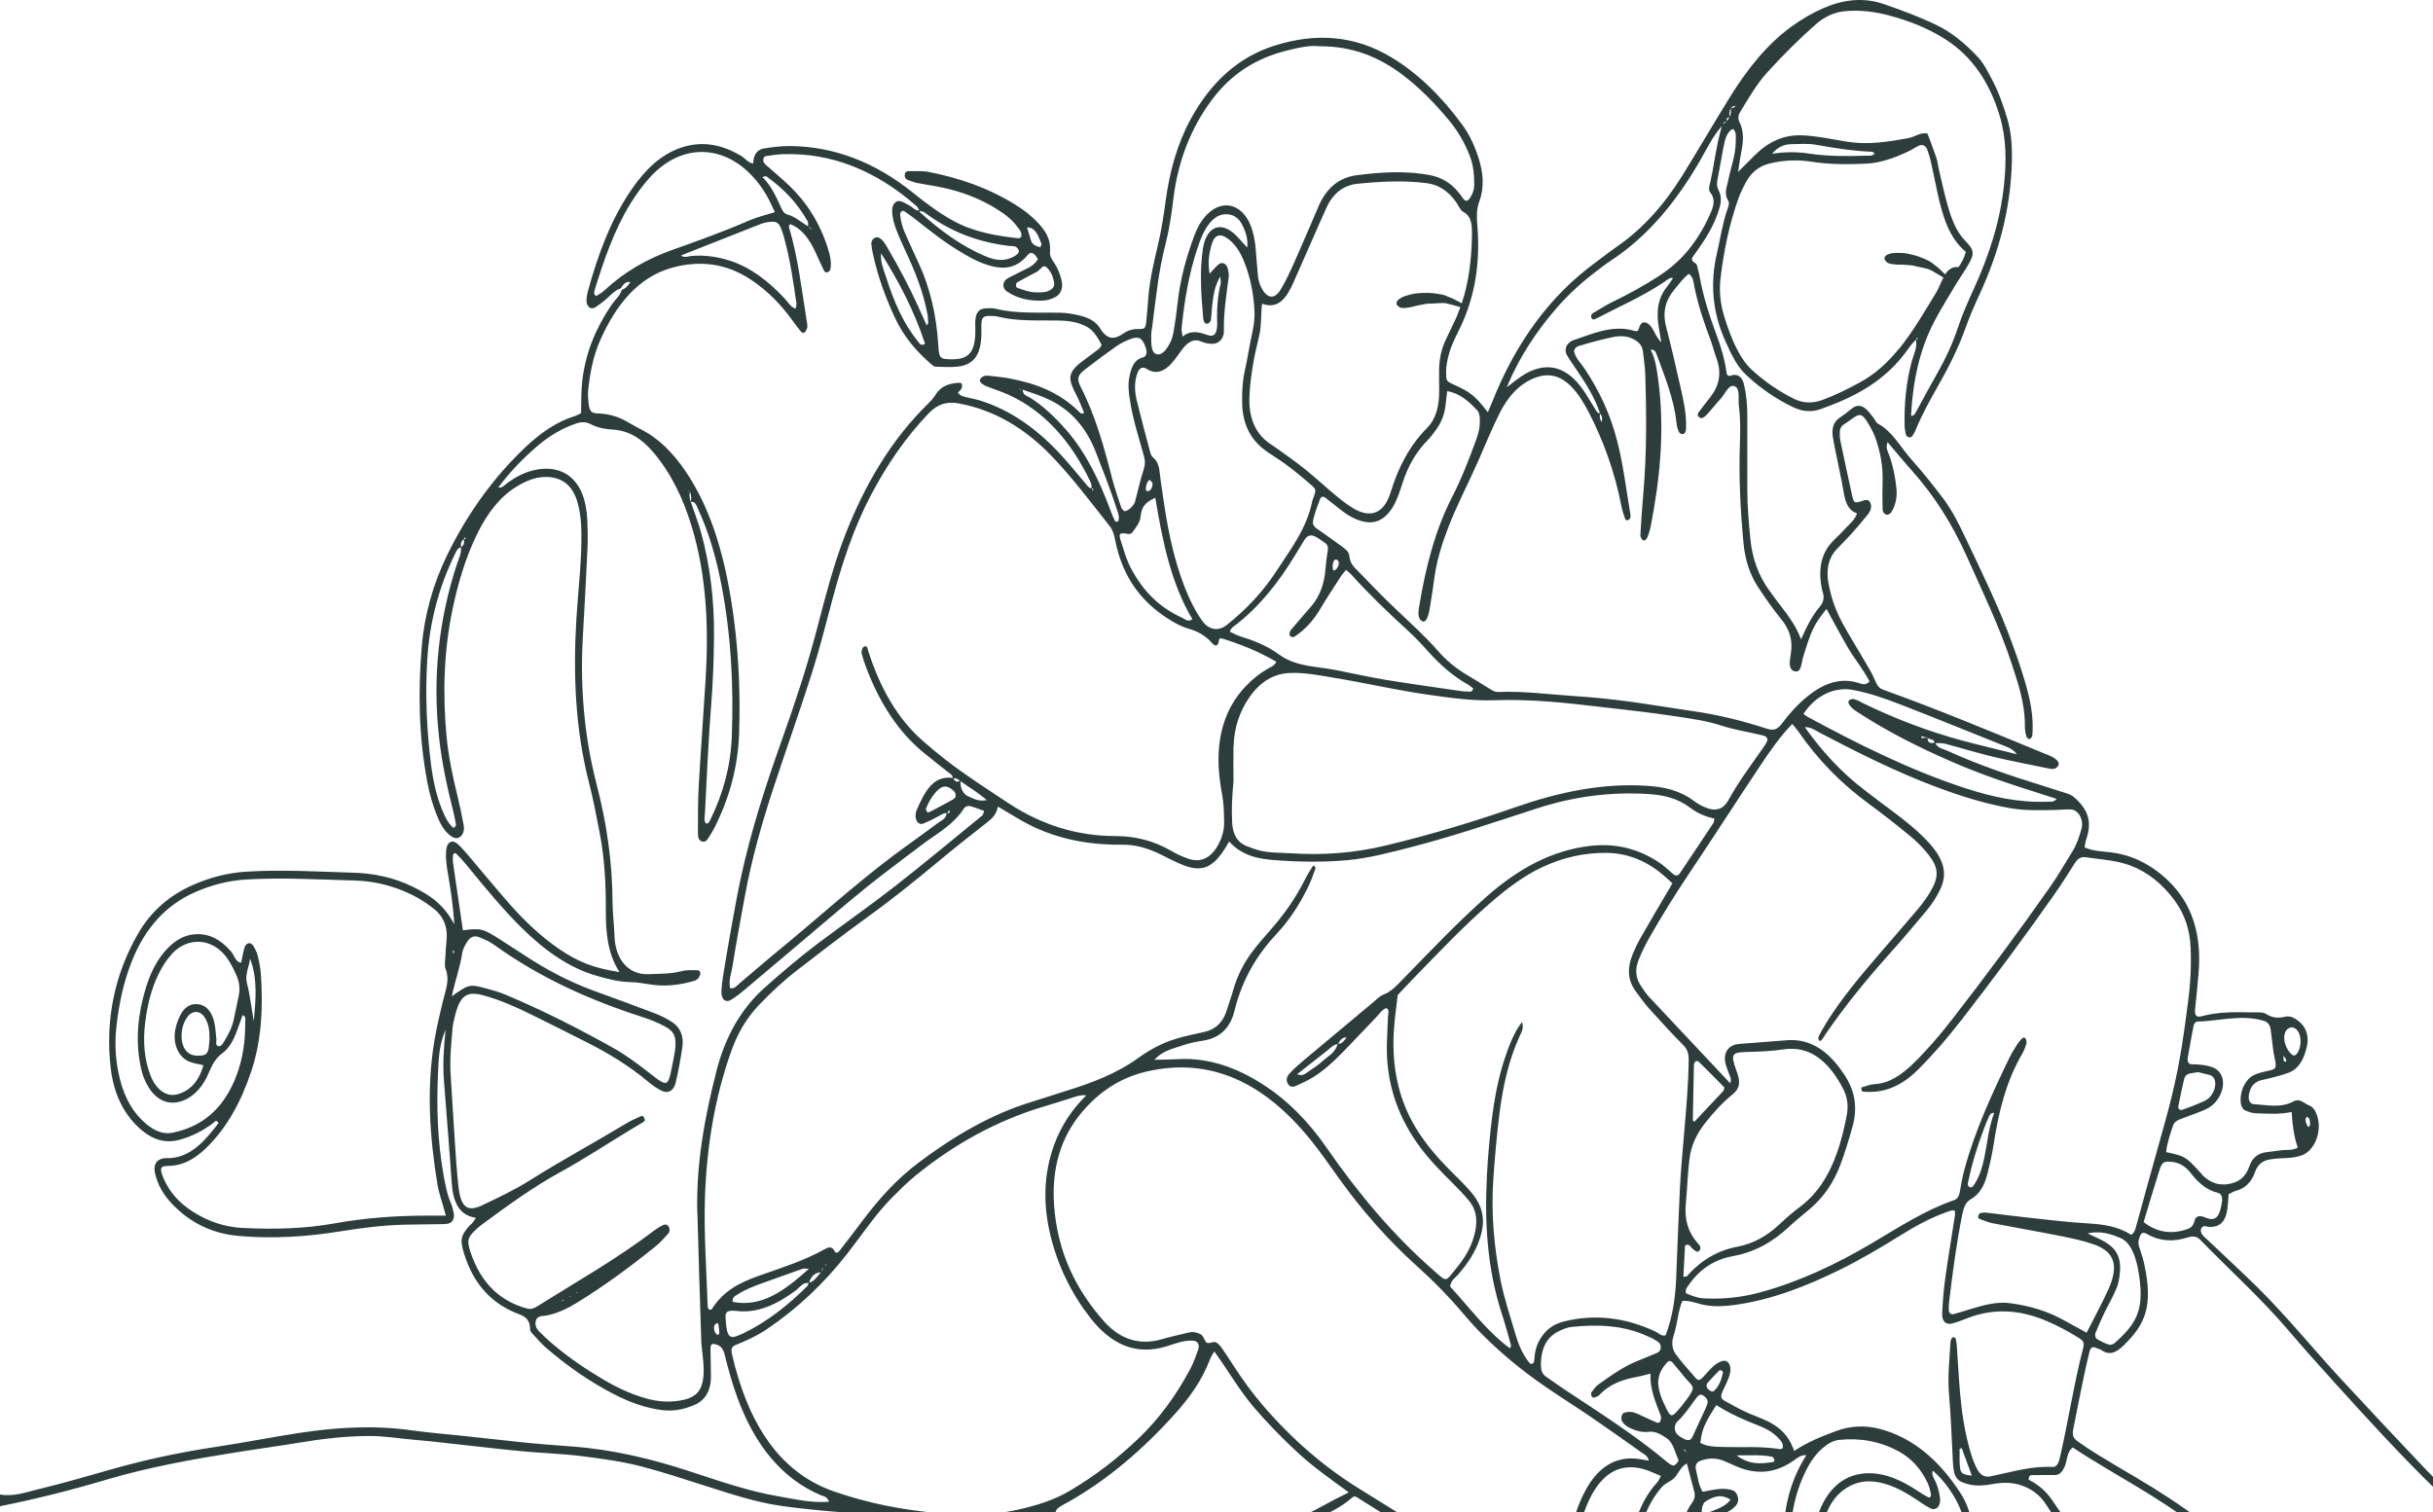 <svg width="148" height="92" viewBox="0 0 148 92" fill="none" xmlns="http://www.w3.org/2000/svg">
    <g clip-path="url(#clip0_1200_325)">
        <path d="M205.429 116.868C202.288 114.426 198.895 112.821 195.301 111.84C191.682 110.856 188.066 109.829 184.433 108.942C184.282 108.907 184.127 108.853 183.98 108.788C183.822 108.72 183.595 108.849 183.502 108.497C183.682 108.253 183.872 108.002 184.059 107.743C184.415 107.244 184.771 106.745 185.033 106.152C185.4 105.319 185.493 104.457 185.31 103.517C185.119 102.551 184.49 101.976 184.117 101.175C184.102 101.147 184.063 101.136 184.037 101.114C183.056 100.317 182.018 99.886 180.842 100.296C180.753 100.328 180.659 100.357 180.569 100.353C179.408 100.306 178.373 100.849 177.353 101.456C176.591 101.908 175.825 102.35 175.024 102.676C173.838 103.161 172.641 103.247 171.43 102.895C170.186 102.536 168.943 102.181 167.706 101.779C166.887 101.513 166.064 101.341 165.216 101.373C164.72 101.391 164.206 101.434 163.724 101.312C162.689 101.05 161.668 100.694 160.644 100.357C160.468 100.299 160.303 100.163 160.148 100.037C157.88 98.224 155.595 96.436 153.348 94.579C151.39 92.96 149.417 91.358 147.609 89.458C145.88 87.638 144.162 85.803 142.448 83.954C140.712 82.083 139.08 80.054 137.28 78.284C136.291 77.314 135.281 76.384 134.282 75.436C134.135 75.296 133.959 75.188 133.887 74.951C133.847 74.826 133.894 74.722 133.977 74.65C134.095 74.546 134.214 74.639 134.333 74.646C135.037 74.693 135.396 74.337 135.501 73.493C135.533 73.224 135.544 72.948 135.569 72.657C135.731 72.581 135.871 72.492 136.018 72.452C136.539 72.308 136.949 71.96 137.161 71.339C137.352 70.782 137.704 70.603 138.121 70.538C138.458 70.484 138.803 70.474 139.145 70.456C139.458 70.438 139.763 70.398 140.065 70.276C140.777 69.992 141.219 68.933 140.992 68.028C140.902 67.665 140.744 67.36 140.46 67.256C140.155 67.145 139.91 66.8 139.504 67.019C138.732 67.436 137.905 67.231 137.1 67.181C136.845 67.166 136.748 66.915 136.805 66.585C136.899 66.035 137.208 65.798 137.599 65.712C138.121 65.597 138.638 65.468 139.149 65.295C139.842 65.062 140.166 64.43 140.338 63.626C140.46 63.062 140.277 62.505 139.885 62.179C139.623 61.956 139.332 61.784 139.008 61.863C138.606 61.959 138.239 61.945 137.858 61.701C137.65 61.568 137.369 61.6 137.121 61.597C136.061 61.586 135.005 61.539 133.955 61.827C133.531 61.945 133.492 61.694 133.535 61.335C133.614 60.627 133.678 59.92 133.74 59.209C133.934 56.9 133.373 54.997 131.885 53.578C130.836 52.577 129.664 52.006 128.359 51.855C127.842 51.794 127.317 51.787 126.803 51.557C126.846 51.352 126.861 51.191 126.911 51.047C127.22 50.167 127.08 49.456 126.494 48.824C126.275 48.584 126.063 48.382 125.786 48.293C125.272 48.127 124.762 47.962 124.248 47.804C122.282 47.197 120.33 46.533 118.422 45.664C118.178 45.553 117.883 45.538 117.725 45.212C117.933 45.222 118.142 45.205 118.343 45.258C119.317 45.513 120.284 45.819 121.261 46.048C122.393 46.318 123.533 46.533 124.668 46.767C124.823 46.799 124.981 46.81 125.118 46.688C125.164 46.644 125.222 46.576 125.233 46.512C125.24 46.45 125.207 46.354 125.168 46.307C124.927 46.038 124.618 45.955 124.323 45.833C121.128 44.515 117.937 43.186 114.702 42.019C114.249 41.854 114.249 41.825 113.965 41.19C113.814 40.849 113.61 40.54 113.426 40.22C112.981 39.456 112.517 38.709 112.089 37.933C111.676 37.182 111.378 36.353 111.22 35.452C111.079 34.651 111.22 33.958 111.726 33.416C112.014 33.11 112.312 32.823 112.593 32.511C112.945 32.119 113.286 31.717 113.62 31.301C113.779 31.1 113.901 30.827 113.753 30.557C113.628 30.324 113.419 30.442 113.239 30.496C112.79 30.626 112.772 30.626 112.654 30.098C112.406 28.995 112.176 27.882 111.942 26.773C111.917 26.658 111.917 26.536 111.913 26.417C111.902 26.162 111.956 25.954 112.154 25.832C112.294 25.746 112.431 25.645 112.564 25.548C113.146 25.121 113.254 25.131 113.642 25.76C113.854 26.101 114.034 26.467 114.163 26.88C114.411 27.667 114.548 28.464 114.519 29.315C114.501 29.868 114.508 30.424 114.519 30.977C114.519 31.15 114.62 31.279 114.745 31.311C114.871 31.344 114.99 31.265 115.069 31.132C115.331 30.701 115.414 30.198 115.356 29.674C115.284 29.006 115.155 28.356 114.936 27.731C114.853 27.494 114.677 27.261 114.824 26.905C115.313 27.48 115.784 28.055 116.273 28.6C117.621 30.105 118.735 31.836 119.626 33.825C120.596 35.994 121.631 38.116 122.386 40.429C122.781 41.639 123.191 42.838 123.173 44.192C123.173 44.386 123.206 44.587 123.252 44.774C123.277 44.863 123.378 44.978 123.439 44.975C123.507 44.968 123.619 44.845 123.626 44.759C123.698 43.919 123.594 43.097 123.4 42.3C123.144 41.237 122.792 40.224 122.426 39.215C121.603 36.942 120.557 34.827 119.543 32.69C119.141 31.839 118.72 31.003 118.174 30.288C117.567 29.491 116.945 28.708 116.291 27.979C115.619 27.229 115.108 26.23 114.235 25.778C114.131 25.724 114.066 25.552 113.98 25.44C113.847 25.272 113.721 25.096 113.574 24.948C113.275 24.65 112.959 24.596 112.625 24.877C112.391 25.07 112.15 25.254 111.902 25.422C111.554 25.659 111.424 26.026 111.482 26.507C111.511 26.74 111.561 26.974 111.604 27.203C111.787 28.123 111.996 29.038 112.154 29.965C112.258 30.579 112.442 31.071 112.963 31.232C112.826 31.635 112.575 31.821 112.363 32.044C112.1 32.32 111.834 32.6 111.561 32.863C110.796 33.595 110.598 34.568 110.803 35.714C110.824 35.829 110.849 35.944 110.885 36.055C110.993 36.4 110.9 36.676 110.702 36.91C110.238 37.452 109.904 38.12 109.559 38.899C109.189 37.919 108.614 37.258 108.082 36.55C107.931 36.349 107.784 36.145 107.636 35.94C106.979 35.042 106.591 33.997 106.472 32.769C106.375 31.782 106.292 30.798 106.289 29.807V25.286C106.289 24.647 106.235 24.018 106.091 23.404C106.005 23.027 105.814 22.801 105.48 22.808C105.34 22.808 105.185 22.97 105.042 22.772C104.934 21.957 104.718 21.182 104.434 20.424C103.992 19.242 103.6 18.036 103.374 16.75C103.342 16.56 103.273 16.373 103.241 16.183C103.201 15.946 102.882 15.993 102.928 15.698C103.227 15.26 103.525 14.854 103.794 14.42C104.064 13.986 104.298 13.515 104.481 13.009C104.653 12.524 104.797 12.046 104.535 11.551C104.416 11.328 104.434 11.116 104.484 10.876C104.599 10.301 104.693 9.72 104.804 9.141C104.847 8.912 104.891 8.678 104.955 8.459C105.07 8.078 105.369 7.759 105.469 7.885C105.642 8.104 105.584 8.394 105.584 8.667C105.573 9.479 105.279 10.197 105.131 10.966C105.052 11.379 104.851 11.77 105.124 12.201C105.225 12.359 105.131 12.585 105.07 12.761C104.779 13.601 104.653 14.502 104.449 15.375C104.003 17.264 104.183 19.045 104.955 20.758C105.3 21.523 105.645 22.277 106.21 22.805C107.09 23.631 108.05 24.284 109.078 24.776C109.624 25.038 110.195 25.092 110.734 24.898C112.761 24.176 114.702 23.228 116.147 21.131C116.266 20.959 116.409 20.819 116.546 20.665C116.643 21.153 116.409 21.562 116.294 21.982C115.956 23.239 115.834 24.528 115.856 25.846C115.856 26.04 115.892 26.238 115.931 26.428C115.967 26.604 116.23 26.676 116.319 26.539C116.399 26.421 116.478 26.295 116.532 26.155C116.909 25.239 117.373 24.395 117.847 23.559C118.505 22.402 119.119 21.214 119.583 19.903C119.824 19.217 120.118 18.56 120.417 17.91C121.57 15.407 122.311 12.754 122.383 9.827C122.404 8.944 122.354 8.082 122.113 7.253C121.861 6.398 121.563 5.565 121.161 4.811C120.898 4.322 120.65 3.816 120.28 3.432C119.529 2.645 118.727 1.974 117.815 1.532C116.765 1.022 115.691 0.631 114.612 0.254C113.365 -0.177 112.14 -0.033 110.936 0.487C110.256 0.782 109.609 1.159 108.984 1.611C107.467 2.71 106.26 4.24 105.192 5.971C104.233 7.529 103.302 9.12 102.339 10.678C101.246 12.441 99.945 13.903 98.389 14.984C97.925 15.307 97.473 15.662 97.016 16C94.267 18.022 92.2 20.855 90.773 24.453C90.691 24.661 90.597 24.866 90.507 25.085C89.731 24.079 89.462 23.864 88.387 23.379C87.981 23.196 87.966 23.157 87.966 22.629C87.966 22.266 88.038 21.928 88.128 21.587C88.276 21.013 88.538 20.517 88.782 20.018C89.746 18.058 90.058 15.921 89.861 13.641C89.821 13.167 89.814 12.722 89.986 12.255C90.31 11.379 90.22 10.477 89.936 9.597C89.699 8.858 89.379 8.175 88.951 7.59C87.704 5.899 86.292 4.48 84.635 3.486C82.338 2.107 79.963 2.006 77.526 2.778C75.373 3.461 73.68 4.951 72.422 7.263C71.61 8.761 71.15 10.431 70.909 12.204C70.787 13.102 70.654 13.993 70.446 14.869C70.194 15.928 69.943 16.995 69.853 18.104C69.813 18.578 69.781 19.052 69.731 19.523C69.684 19.975 69.651 20.025 69.271 20.018C68.947 20.011 68.627 20.09 68.368 20.27C67.804 20.665 67.373 20.704 66.927 19.989C66.64 19.523 66.172 19.318 65.698 19.203C65.299 19.106 64.9 19.034 64.494 19.027C63.186 18.998 61.874 19.106 60.577 18.787C60.365 18.733 60.142 18.75 59.923 18.765C59.549 18.79 59.358 19.027 59.33 19.505C59.315 19.742 59.337 19.979 59.33 20.219C59.308 21.39 58.945 21.839 58.003 21.86H57.816C57.17 21.842 57.127 21.796 57.076 20.998C56.965 19.235 56.605 17.573 55.894 16.039C55.624 15.461 55.362 14.876 55.099 14.291C54.927 13.91 54.794 13.511 54.758 13.07C54.744 12.901 54.884 12.768 55.013 12.854C55.232 13.002 55.448 13.156 55.66 13.321C56.559 14.032 57.457 14.747 58.42 15.318C58.87 15.587 59.326 15.856 59.804 16.029C60.76 16.377 61.698 16.506 62.517 15.515C62.744 15.242 62.974 15.465 63.136 15.77C62.852 16.244 62.406 16.348 62.014 16.567C61.759 16.711 61.486 16.811 61.242 16.973C60.972 17.149 60.968 17.54 61.238 17.724C61.914 18.187 62.65 18.312 63.409 18.291C63.696 18.284 63.966 18.205 64.225 18.058C64.541 17.878 64.677 17.508 64.58 17.077C64.483 16.657 64.322 16.269 64.092 15.939C63.966 15.759 63.851 15.583 63.872 15.314C63.934 14.499 63.549 13.986 63.103 13.519C62.694 13.084 62.233 12.747 61.759 12.452C60.095 11.414 58.323 10.825 56.501 10.463C56.106 10.384 55.693 10.42 55.29 10.412C55.164 10.412 55.038 10.463 55.035 10.668C55.035 10.858 55.153 10.926 55.272 10.969C55.452 11.034 55.631 11.102 55.815 11.138C56.307 11.235 56.803 11.3 57.292 11.404C58.463 11.651 59.599 12.064 60.666 12.739C61.116 13.023 61.547 13.335 61.892 13.809C62.014 13.975 62.183 14.133 62.122 14.416C62.068 14.445 62.011 14.506 61.957 14.499C60.591 14.348 59.236 14.126 57.957 13.418C57.127 12.959 56.347 12.38 55.585 11.763C53.27 9.888 50.743 8.894 47.994 8.886C47.498 8.886 46.999 8.951 46.503 9.026C46.089 9.088 45.827 9.375 45.82 9.942C45.525 9.928 45.335 9.637 45.09 9.49C43.926 8.793 42.733 8.556 41.464 8.973C40.199 9.386 39.228 10.341 38.398 11.554C37.155 13.375 36.357 15.519 35.746 17.781C35.706 17.928 35.688 18.09 35.678 18.244C35.652 18.603 35.908 18.862 36.163 18.722C36.36 18.614 36.547 18.463 36.731 18.32C37.072 18.054 37.359 17.67 37.766 17.54C37.913 17.285 38.086 17.11 38.344 17.163C38.208 17.379 38.05 17.562 37.83 17.63C37.708 18.014 37.424 18.223 37.223 18.517C36.306 19.864 35.634 21.361 35.422 23.142C35.343 23.799 35.368 24.474 35.347 25.135C35.214 25.2 35.099 25.275 34.98 25.311C33.87 25.652 32.892 26.334 31.983 27.189C30.06 29.003 28.454 31.204 27.192 33.793C26.362 35.498 25.819 37.369 25.654 39.359C25.424 42.131 25.478 44.903 26.003 47.636C26.136 48.336 26.33 49 26.585 49.636C26.782 50.135 27.034 50.591 27.433 50.871C27.631 51.011 27.853 51.068 28.047 50.864C28.206 50.702 28.252 50.458 28.209 50.217C28.091 49.603 27.965 48.989 27.817 48.382C27.53 47.208 27.278 46.02 27.163 44.799C26.919 42.177 26.998 39.574 27.541 37.01C27.882 35.394 28.353 33.843 29.054 32.425C29.647 31.232 30.398 30.238 31.412 29.613C32.062 29.211 32.748 28.949 33.485 29.035C34.301 29.132 34.891 29.624 35.156 30.654C35.293 31.186 35.354 31.728 35.365 32.288C35.401 34.08 35.171 35.847 35.063 37.624C34.858 41.014 34.991 44.353 35.828 47.618C36.087 48.634 36.288 49.675 36.486 50.713C36.785 52.264 36.86 53.848 36.853 55.438C36.849 56.76 36.968 58.038 37.683 59.144C36.138 58.911 35.174 58.537 33.999 57.733C32.896 56.975 31.897 56.027 30.966 54.968C30.154 54.045 29.366 53.079 28.565 52.139C28.335 51.869 28.109 51.596 27.857 51.366C27.498 51.04 27.171 51.237 27.135 51.787C27.106 52.225 27.163 52.648 27.235 53.083C27.401 54.045 27.559 55.015 27.634 56.236C26.937 54.932 26.035 54.408 25.093 53.948C23.947 53.385 22.739 53.137 21.528 53.101C19.346 53.036 17.165 52.9 14.983 53.036C13.855 53.108 12.759 53.385 11.698 53.862C10.379 54.455 9.219 55.374 8.385 56.832C6.983 59.277 6.387 62.021 6.739 65.022C6.926 66.613 7.58 67.913 8.662 68.8C9.341 69.357 10.074 69.572 10.89 69.357C11.634 69.163 12.317 68.818 12.967 68.333C13.046 68.276 13.136 68.068 13.294 68.333C12.417 69.49 11.494 70.513 10.114 70.466C10.052 70.466 9.988 70.466 9.927 70.481C9.459 70.578 9.301 70.922 9.456 71.501C9.697 72.409 10.214 73.037 10.8 73.576C11.918 74.607 13.201 75.088 14.552 75.203C16.608 75.379 18.664 75.253 20.712 74.919C22.042 74.704 23.375 74.538 24.716 74.513C25.37 74.499 26.024 74.495 26.682 74.484C26.869 74.484 27.059 74.484 27.242 74.456C27.526 74.409 27.674 74.122 27.595 73.777C27.552 73.587 27.508 73.393 27.433 73.221C27.189 72.657 27.077 72.039 26.969 71.421C26.613 69.393 26.549 67.335 26.646 65.27C26.685 64.43 26.707 63.565 27.106 62.66C26.987 63.78 26.93 64.764 27.005 65.755C27.16 67.805 27.336 69.856 27.473 71.91C27.548 73.098 27.893 73.946 28.953 74.097C28.856 74.244 28.802 74.341 28.734 74.416C28.666 74.495 28.576 74.549 28.511 74.628C28.001 75.231 27.983 75.472 28.238 76.298C28.806 78.129 29.884 79.246 31.311 79.856C31.76 80.047 32.231 80.108 32.252 80.905C32.256 81.027 32.396 81.156 32.49 81.257C32.727 81.515 32.961 81.781 33.216 82.004C34.51 83.121 35.875 84.065 37.32 84.815C38.276 85.311 39.257 85.67 40.289 85.799C40.953 85.882 41.59 85.756 42.219 85.494C42.887 85.214 43.25 84.639 43.246 83.731C43.246 83.214 43.225 82.7 43.221 82.183C43.218 81.745 43.275 81.72 43.592 81.813C43.875 81.9 44.001 82.104 44.084 82.435C44.31 83.34 44.555 84.234 44.878 85.099C45.928 87.925 47.541 89.943 49.892 90.959C50.082 91.042 50.323 91.042 50.431 91.372C49.378 91.459 48.361 91.218 47.347 91.042C45.557 90.733 43.814 90.133 42.068 89.559C39.685 88.769 37.273 88.194 34.808 88.011C33.751 87.932 32.691 87.857 31.638 87.742C30.459 87.616 29.28 87.487 28.098 87.358C27.106 87.25 26.107 87.178 25.118 87.038C22.811 86.704 20.511 86.834 18.218 87.185C16.518 87.444 14.825 87.781 13.125 88.036C10.99 88.356 8.877 88.805 6.778 89.401C5.323 89.814 3.867 90.241 2.401 90.593C1.614 90.78 0.823 91.085 0 90.931V91.645C2.153 91.214 4.288 90.679 6.412 90.047C9.082 89.254 11.796 88.773 14.512 88.342C15.749 88.144 16.985 87.979 18.221 87.774C19.612 87.544 21.007 87.379 22.412 87.372C23.383 87.365 24.338 87.534 25.305 87.613C26.301 87.695 27.293 87.821 28.285 87.929C29.463 88.054 30.642 88.198 31.825 88.306C33.036 88.417 34.254 88.453 35.462 88.607C36.637 88.762 37.812 88.913 38.977 89.214C40.26 89.545 41.521 89.965 42.79 90.367C44.332 90.855 45.87 91.383 47.444 91.613C49.115 91.857 50.797 91.983 52.476 92.119C53.349 92.191 54.212 92.331 55.071 92.504C56.702 92.83 58.331 93.164 59.991 93.125C60.864 93.103 61.734 93.193 62.607 93.265C63.56 93.34 64.44 93.649 65.292 94.177C69.184 96.576 73.278 98.17 77.551 99.01C80.236 99.538 82.856 100.375 85.39 101.628C91.111 104.454 96.944 106.827 102.907 108.688C105.264 109.424 107.633 110.074 110.041 110.505C111.489 110.763 112.938 111.018 114.39 111.233C115.04 111.33 115.691 111.384 116.341 111.492C116.42 111.506 116.532 111.596 116.557 111.686C116.578 111.768 116.532 111.926 116.474 111.995C115.928 112.645 115.381 113.298 114.817 113.919C111.604 117.46 108.111 120.512 104.477 123.299C102.342 124.933 100.175 126.495 98.022 128.093C97.803 128.254 97.552 128.376 97.314 128.8C97.85 128.656 98.188 128.383 98.529 128.139C100.355 126.85 102.181 125.568 103.985 124.232C109.286 120.308 114.224 115.765 118.58 110.242C119.727 108.788 120.898 107.355 122.117 105.998C124.683 103.14 127.644 101.312 131.037 100.673C132.392 100.418 133.74 100.105 135.087 99.818C136.687 99.481 138.29 99.197 139.91 99.096C140.813 99.039 141.722 99.046 142.62 99.118C144.859 99.297 147.095 99.52 149.334 99.746C151.17 99.929 152.978 100.303 154.718 101.114C155.562 101.509 156.421 101.872 157.298 102.145C159.03 102.687 160.809 102.788 162.571 103.057C163.652 103.226 164.727 103.434 165.798 103.689C167.487 104.091 169.108 104.791 170.7 105.589C172.238 106.361 173.816 106.975 175.444 107.334C177.101 107.696 178.751 108.102 180.4 108.504C185.32 109.7 190.223 111.004 195.114 112.372C197.612 113.068 200.059 113.966 202.374 115.395C203.804 116.279 205.17 117.313 206.543 118.325C206.996 118.659 207.413 119.09 207.934 119.263V118.785C207.107 118.153 206.277 117.525 205.454 116.885L205.429 116.868ZM140.331 67.945C140.514 68.021 140.521 68.215 140.521 68.409C140.521 68.466 140.471 68.524 140.446 68.585C140.302 68.477 140.259 68.294 140.241 68.107C140.237 68.06 140.299 68.003 140.335 67.949H140.331V67.945ZM138.951 63.055C138.976 62.818 139.069 62.62 139.274 62.538C139.44 62.473 139.58 62.527 139.706 62.649C140.047 62.986 140.015 63.852 139.648 64.186C139.623 64.207 139.591 64.211 139.562 64.222C139.533 64.215 139.501 64.218 139.476 64.204C139.181 64.028 138.911 63.464 138.951 63.055ZM138.908 64.233C138.962 64.304 139.016 64.376 139.059 64.459C139.077 64.495 139.059 64.563 139.055 64.617C139.008 64.592 138.926 64.574 138.918 64.534C138.897 64.441 138.911 64.337 138.911 64.236L138.908 64.233ZM138.89 64.211C138.89 64.211 138.893 64.218 138.897 64.222C138.883 64.215 138.85 64.197 138.85 64.197L138.89 64.211ZM115.507 21.225C114.806 22.09 114.027 22.79 113.124 23.275C112.38 23.677 111.629 24.054 110.849 24.338C110.26 24.55 109.685 24.546 109.114 24.259C108.211 23.81 107.363 23.228 106.576 22.514C106.22 22.187 105.936 21.774 105.692 21.304C105.343 20.639 105.085 19.918 104.865 19.181C104.653 18.478 104.571 17.724 104.657 16.962C104.851 15.271 105.196 13.63 105.75 12.072C105.865 11.748 106.016 11.443 106.17 11.149C106.515 10.488 107 10.111 107.615 9.957C108.481 9.737 109.347 9.705 110.217 9.842C111.302 10.01 112.391 10.007 113.48 9.96C114.39 9.921 115.259 9.605 116.107 9.202C116.312 9.105 116.503 8.969 116.708 8.872C116.945 8.757 117.146 8.851 117.25 9.138C117.34 9.389 117.416 9.651 117.473 9.917C117.61 10.524 117.728 11.142 117.861 11.748C118.167 13.138 118.551 14.47 119.583 15.325C119.457 15.767 119.306 16.014 119.137 16.248C118.742 16.215 118.501 16.413 118.318 16.697C118.307 16.682 118.293 16.668 118.282 16.654C118.224 16.592 118.16 16.531 118.099 16.474C118.027 16.406 117.951 16.334 117.876 16.269C117.793 16.201 117.707 16.14 117.621 16.072C117.581 16.039 117.538 16.003 117.498 15.975C117.455 15.943 117.412 15.917 117.365 15.892C117.319 15.867 117.272 15.842 117.222 15.82C117.175 15.799 117.132 15.777 117.085 15.759C116.992 15.716 116.898 15.677 116.801 15.641C116.762 15.627 116.722 15.612 116.682 15.601C116.603 15.569 116.517 15.547 116.434 15.526C116.334 15.501 116.233 15.476 116.133 15.454C116.025 15.429 115.917 15.411 115.806 15.4C115.748 15.393 115.691 15.389 115.633 15.389H115.475H115.486C115.461 15.389 115.435 15.386 115.407 15.386C115.356 15.386 115.306 15.386 115.259 15.393C115.191 15.393 115.119 15.397 115.051 15.415C114.986 15.429 114.925 15.45 114.864 15.472C114.792 15.497 114.724 15.53 114.681 15.594C114.663 15.623 114.645 15.652 114.637 15.684C114.627 15.734 114.637 15.788 114.67 15.831C114.677 15.842 114.684 15.849 114.695 15.856C114.709 15.878 114.724 15.903 114.742 15.921C114.767 15.95 114.796 15.971 114.832 15.993C114.853 16.003 114.875 16.014 114.896 16.021C114.979 16.05 115.065 16.065 115.151 16.075C115.238 16.086 115.324 16.097 115.41 16.104C115.5 16.108 115.586 16.108 115.676 16.104C115.73 16.104 115.784 16.104 115.834 16.111C115.888 16.115 115.946 16.118 116 16.122C116.104 16.129 116.212 16.133 116.319 16.147C116.352 16.154 116.384 16.162 116.417 16.169C116.481 16.187 116.549 16.201 116.614 16.215C116.693 16.233 116.772 16.251 116.848 16.266C116.92 16.28 116.995 16.294 117.067 16.312C117.15 16.337 117.236 16.355 117.319 16.377C117.373 16.402 117.426 16.427 117.477 16.452C117.556 16.492 117.631 16.539 117.707 16.582C117.786 16.625 117.861 16.671 117.937 16.718C117.937 16.718 117.933 16.718 117.93 16.715C117.98 16.743 118.027 16.776 118.077 16.804C118.124 16.833 118.17 16.858 118.217 16.883C118.066 17.178 117.948 17.519 117.786 17.785C117.063 18.977 116.363 20.183 115.511 21.239V21.225H115.507ZM107.805 9.357C108.122 8.944 108.528 8.779 108.97 8.772C109.466 8.764 109.972 8.721 110.458 8.807C111.597 9.012 112.733 9.188 113.883 9.235C113.937 9.235 113.987 9.307 114.037 9.35C113.876 9.511 113.685 9.468 113.505 9.472C112.355 9.508 111.205 9.518 110.062 9.346C109.322 9.235 108.578 9.231 107.805 9.357ZM116.557 20.636C116.575 20.611 116.589 20.582 116.611 20.567C116.621 20.56 116.647 20.582 116.668 20.589C116.65 20.65 116.614 20.665 116.557 20.636ZM108.334 2.85V2.857H108.33L108.334 2.85ZM107.025 4.258H107.033C107.033 4.258 107.029 4.276 107.025 4.287H107.018C107.018 4.287 107.022 4.272 107.025 4.261V4.258ZM106.982 4.251C106.957 4.208 107.015 4.164 106.982 4.251V4.251ZM105.854 5.651V5.662H105.843C105.843 5.662 105.85 5.655 105.857 5.651H105.854ZM105.818 7.454C105.703 7.206 105.735 7.005 105.861 6.804C106.375 5.96 106.867 5.098 107.514 4.391C108.459 3.356 109.433 2.376 110.461 1.475C111.015 0.99 111.615 0.728 112.287 0.674C113.164 0.602 114.027 0.706 114.882 0.933C116.104 1.259 117.304 1.712 118.411 2.437C119.928 3.432 121.002 4.947 121.631 7.012C122.055 8.405 122.055 9.795 121.908 11.213C121.675 13.486 120.984 15.558 120.09 17.526C119.73 18.312 119.378 19.102 119.098 19.943C118.781 20.891 118.372 21.781 117.897 22.618C117.441 23.419 117.002 24.237 116.56 25.049C116.488 25.178 116.427 25.315 116.248 25.304C116.355 23.214 116.765 21.246 117.696 19.497C118.113 18.711 118.58 17.968 119.033 17.21C119.241 16.865 119.475 16.542 119.68 16.194C120.126 15.436 120.118 15.235 119.536 14.639C119.001 14.09 118.72 13.343 118.494 12.563C118.278 11.824 118.12 11.055 117.94 10.298C117.886 10.071 117.865 9.827 117.793 9.612C117.624 9.109 117.434 8.621 117.25 8.129C116.833 8.025 116.478 8.333 116.086 8.405C114.853 8.631 113.624 8.825 112.37 8.624C111.446 8.477 110.526 8.265 109.588 8.233C108.506 8.197 107.572 8.621 106.734 9.457L105.724 10.466C105.821 9.863 105.868 9.515 105.936 9.17C106.055 8.574 106.08 7.992 105.825 7.443L105.818 7.454ZM105.57 6.391L105.584 6.448L105.57 6.463V6.391ZM105.563 6.47C105.487 6.545 105.401 6.588 105.297 6.56C105.376 6.488 105.458 6.423 105.563 6.47ZM105.279 6.588C105.318 6.775 105.286 6.951 105.214 7.116C105.178 6.929 105.203 6.753 105.279 6.588ZM105.192 7.159C105.142 7.231 105.088 7.303 105.038 7.375C105.013 7.213 105.06 7.138 105.192 7.159ZM105.013 7.403C104.945 7.454 104.88 7.504 104.812 7.558C104.851 7.454 104.912 7.393 105.013 7.403ZM63.65 16.251C63.901 16.47 64.074 16.822 64.124 17.228C64.145 17.404 64.074 17.512 63.955 17.602C63.671 17.81 63.362 17.788 63.053 17.788C62.647 17.799 62.262 17.637 61.874 17.512C61.838 17.501 61.795 17.397 61.799 17.339C61.802 17.278 61.849 17.192 61.896 17.167C62.291 16.948 62.69 16.736 63.089 16.528C63.276 16.427 63.43 16.068 63.65 16.255V16.251ZM63.351 14.822C63.369 14.865 63.322 14.959 63.294 15.023C63.287 15.038 63.24 15.038 63.215 15.03C63.006 14.959 62.787 14.901 62.701 14.589C62.629 14.337 62.55 14.09 62.474 13.842C62.999 13.82 63.154 14.359 63.351 14.822ZM62.277 13.432C62.287 13.397 62.341 13.436 62.277 13.432V13.432ZM27.803 34.299C26.682 37.707 26.301 41.233 26.71 44.892C26.883 46.425 27.203 47.916 27.577 49.388C27.645 49.65 27.695 49.919 27.738 50.192C27.746 50.235 27.677 50.303 27.634 50.347C27.616 50.365 27.566 50.368 27.548 50.347C27.34 50.163 27.185 49.919 27.056 49.643C26.596 48.673 26.358 47.603 26.218 46.508C25.956 44.429 25.866 42.335 25.985 40.224C26.117 37.879 26.693 35.732 27.659 33.742C27.753 33.552 27.835 33.333 28.044 33.301C28.076 33.674 27.911 33.979 27.807 34.295H27.803V34.299ZM28.051 33.279C28.008 33.071 28.069 32.916 28.206 32.802C28.263 33.014 28.234 33.182 28.051 33.279ZM28.22 32.784C28.238 32.755 28.252 32.726 28.274 32.708C28.285 32.701 28.328 32.73 28.328 32.733C28.314 32.809 28.277 32.823 28.22 32.784ZM28.626 32.098C28.576 32.198 28.669 32.152 28.626 32.098V32.098ZM135.163 73.113C135.134 73.343 135.084 73.576 135.005 73.784C134.882 74.104 134.667 74.222 134.386 74.158C134.236 74.122 134.088 74.043 133.937 74.01C133.74 73.967 133.549 74.021 133.488 74.298C133.416 74.61 133.24 74.725 133.021 74.797C132.111 75.102 131.249 75.009 130.397 74.359C130.724 73.274 131.026 72.24 131.353 71.217C131.518 70.703 131.626 70.653 132.076 70.689C132.532 70.725 132.927 70.944 133.244 71.35C133.714 71.96 134.239 72.42 134.911 72.574C135.145 72.628 135.195 72.865 135.166 73.113H135.163ZM133.621 62.161C134.987 62.128 136.349 61.701 137.718 62.114C137.966 62.189 138.092 62.376 138.131 62.678C138.167 62.951 138.196 63.227 138.232 63.5C138.261 63.733 138.282 63.97 138.333 64.2C138.512 65.044 138.516 65.037 137.808 65.191C137.564 65.245 137.316 65.306 137.089 65.421C136.593 65.669 136.259 66.358 136.298 67.023C136.313 67.267 136.403 67.497 136.6 67.576C136.805 67.658 137.024 67.734 137.237 67.737C137.919 67.755 138.606 67.823 139.404 67.658C139.447 68.455 139.54 69.145 139.774 69.827C139.432 70.014 139.12 69.949 138.821 69.981C138.48 70.021 138.142 70.064 137.801 70.114C137.369 70.179 137.006 70.438 136.838 70.94C136.597 71.659 136.155 71.931 135.601 72.035C135.019 72.147 134.487 71.992 134.013 71.536C133.962 71.49 133.923 71.425 133.876 71.375C132.945 70.359 132.927 70.348 131.766 70.1C131.828 69.522 132.018 68.998 132.191 68.473C132.262 68.254 132.464 68.157 132.643 68.089C133.118 67.902 133.603 67.744 134.074 67.543C134.527 67.349 134.911 67.03 135.127 66.445C135.368 65.791 135.166 65.163 134.616 64.951C134.196 64.789 133.761 64.76 133.323 64.757C133.129 64.757 133.046 64.584 133.082 64.358C133.193 63.701 133.312 63.044 133.441 62.39C133.459 62.297 133.56 62.168 133.625 62.164H133.621V62.161ZM132.514 67.27C132.615 66.735 132.737 66.207 132.855 65.68C132.902 65.468 133.032 65.36 133.193 65.321C133.344 65.285 133.499 65.267 133.711 65.234C133.901 65.281 134.142 65.342 134.386 65.4C134.771 65.489 134.829 65.92 134.685 66.322C134.563 66.66 134.333 66.883 134.067 67.005C133.628 67.202 133.186 67.374 132.737 67.529C132.611 67.572 132.471 67.468 132.51 67.27H132.514ZM125.977 49.251C126.437 49.28 126.771 49.883 126.616 50.433C126.483 50.918 126.322 51.395 126.066 51.804C125.621 52.519 125.2 53.259 124.726 53.938C122.796 56.692 120.805 59.374 118.767 61.999C118.023 62.958 117.243 63.873 116.399 64.696C115.694 65.378 114.947 65.92 114.027 65.963C113.757 65.978 113.491 66.096 113.225 66.168C113.214 66.488 113.376 66.419 113.466 66.427C114.673 66.516 115.723 66.028 116.672 65.084C117.606 64.153 118.479 63.137 119.313 62.064C121.218 59.608 123.083 57.101 124.891 54.53C125.348 53.88 125.782 53.205 126.21 52.523C126.386 52.243 126.584 52.117 126.853 52.156C127.781 52.297 128.722 52.332 129.621 52.673C130.656 53.069 131.544 53.787 132.284 54.788C132.881 55.6 133.215 56.562 133.258 57.676C133.301 58.71 133.258 59.733 133.125 60.757C132.945 62.164 132.762 63.572 132.492 64.958C132.259 66.15 131.971 67.31 131.644 68.466C131.288 69.73 130.94 71.001 130.584 72.269C130.376 73.016 130.182 73.77 129.969 74.513C129.908 74.725 129.876 74.976 129.646 75.138C128.827 74.599 127.91 74.492 126.968 74.434C125.693 74.362 124.42 74.197 123.148 74.061C122.372 73.978 121.599 73.87 120.823 73.781C120.701 73.766 120.575 73.781 120.453 73.813C120.409 73.824 120.37 73.903 120.345 73.964C120.309 74.05 120.334 74.133 120.406 74.158C120.672 74.255 120.938 74.373 121.214 74.427C122.598 74.696 123.989 74.933 125.373 75.21C126.048 75.346 126.728 75.486 127.385 75.72C128.643 76.169 128.906 77.023 128.241 78.478C127.838 79.361 127.378 80.205 126.929 81.088C126.444 80.822 125.987 80.575 125.534 80.323C124.496 79.745 123.403 79.444 122.286 79.293C121.47 79.181 120.672 79.408 119.885 79.645C119.522 79.752 119.162 79.878 118.796 79.964C118.67 79.993 118.551 79.878 118.544 79.695C118.537 79.497 118.555 79.3 118.577 79.106C118.792 77.343 119.019 75.583 119.374 73.856C119.457 73.443 119.576 73.138 119.903 72.955C120.417 72.664 120.719 72.118 120.887 71.447C121.042 70.843 121.182 70.24 121.276 69.612C121.574 67.651 122.045 65.773 122.997 64.143C123.109 63.952 123.195 63.737 123.263 63.522C123.292 63.432 123.267 63.281 123.22 63.198C123.162 63.098 123.055 63.123 122.979 63.206C122.886 63.31 122.789 63.41 122.713 63.536C122.541 63.816 122.357 64.093 122.214 64.398C121.171 66.563 120.154 68.743 119.497 71.156C119.374 71.605 119.295 72.071 119.213 72.535C119.166 72.797 119.055 72.955 118.857 73.027C118.828 73.037 118.796 73.048 118.767 73.059C117.049 73.666 115.468 74.696 113.858 75.648C111.68 76.937 109.437 77.989 107.079 78.632C105.944 78.941 104.801 79.059 103.643 78.998C103.263 78.977 102.91 78.844 102.562 78.689C102.497 78.452 102.63 78.323 102.727 78.18C103.442 77.145 104.38 76.614 105.415 76.427C106.684 76.201 107.809 75.601 108.83 74.639C109.254 74.237 109.71 73.892 110.149 73.511C110.936 72.829 111.543 71.953 111.96 70.847C112.244 70.093 112.474 69.321 112.693 68.534C112.995 67.436 112.851 66.441 112.276 65.525C111.345 64.042 110.199 63.159 108.657 63.295C107.723 63.378 106.788 63.435 105.857 63.511C105.703 63.522 105.545 63.547 105.401 63.615C104.995 63.798 104.833 64.233 104.973 64.757C105.024 64.944 105.103 65.116 105.164 65.299C105.225 65.471 105.351 65.626 105.25 65.913C103.597 64.157 101.958 62.416 100.323 60.667C100.132 60.466 99.97 60.218 99.809 59.977C99.492 59.503 99.453 58.965 99.668 58.426C99.852 57.97 100.064 57.525 100.301 57.108C101.085 55.722 101.918 54.39 102.788 53.09C104.244 50.918 105.663 48.706 107.115 46.529C107.698 45.657 108.294 44.799 109.024 44.048C109.149 44.203 109.268 44.328 109.369 44.472C110.591 46.253 112.028 47.689 113.635 48.871C114.497 49.506 115.349 50.171 116.187 50.86C116.578 51.18 116.952 51.553 117.283 51.966C117.94 52.788 117.969 53.331 117.426 54.254C117.204 54.63 116.945 54.982 116.672 55.306C115.874 56.254 115.062 57.18 114.257 58.117C113.153 59.403 112.057 60.699 111.119 62.193C110.964 62.441 110.824 62.703 110.681 62.961C110.627 63.058 110.576 63.173 110.637 63.277C110.724 63.414 110.799 63.281 110.857 63.216C110.925 63.137 110.975 63.033 111.036 62.943C112.244 61.173 113.574 59.561 114.957 58.013C115.708 57.176 116.438 56.311 117.164 55.442C117.506 55.036 117.807 54.584 118.048 54.063C118.354 53.403 118.314 52.785 117.983 52.167C117.753 51.733 117.452 51.392 117.135 51.065C116.528 50.44 115.867 49.919 115.195 49.413C114.576 48.95 113.958 48.49 113.347 48.016C112.003 46.982 110.821 45.704 109.771 44.221H109.782C109.782 44.221 109.786 44.231 109.796 44.246C110.152 44.224 110.454 44.454 110.767 44.619C113.071 45.826 115.385 46.982 117.779 47.88C119.274 48.44 120.783 48.917 122.329 49.18C123.227 49.33 124.133 49.302 125.039 49.28C125.351 49.273 125.664 49.237 125.973 49.255H125.977V49.251ZM128.047 75.565C127.745 75.386 127.425 75.257 126.986 75.045C127.774 74.876 128.395 75.07 128.999 75.332C129.33 75.475 129.574 75.784 129.75 76.183C129.955 76.643 130.052 77.135 130.128 77.641C130.429 79.709 129.966 80.539 128.636 81.716C128.543 81.799 128.392 81.846 128.287 81.813C128.047 81.742 127.817 81.62 127.59 81.494C127.464 81.422 127.414 81.239 127.475 81.092C127.644 80.668 127.831 80.255 128.022 79.849C128.201 79.476 128.406 79.127 128.582 78.754C128.694 78.517 128.812 78.269 128.866 78.007C129.136 76.704 128.87 76.054 128.047 75.565ZM119.766 71.73C119.978 70.696 120.298 69.712 120.657 68.75C120.765 68.466 120.873 68.179 120.999 67.913C121.06 67.787 121.161 67.676 121.304 67.726C120.97 68.585 120.895 69.529 120.708 70.434C120.596 70.98 120.445 71.486 120.179 71.931C120.09 72.082 119.975 72.305 119.816 72.233C119.626 72.147 119.73 71.892 119.766 71.727V71.73ZM121.312 67.716V67.701V67.712V67.716ZM121.434 67.174C121.441 67.148 121.445 67.123 121.452 67.098C121.455 67.098 121.459 67.098 121.462 67.094V67.105C121.452 67.127 121.441 67.152 121.43 67.174H121.434ZM69.738 65.198C73.655 64.29 76.915 65.891 79.704 69.328C80.308 70.071 80.865 70.879 81.433 71.673C82.867 73.673 84.448 75.465 86.184 77.027C87.205 77.942 88.175 78.934 89.088 80.018C90.073 81.185 91.154 82.176 92.29 83.099C93.893 84.403 95.622 85.397 97.282 86.564C98.127 87.157 98.978 87.738 99.816 88.349C99.996 88.478 100.236 88.553 100.294 88.877C100.082 88.837 99.87 88.79 99.658 88.765C98.285 88.582 97.2 89.272 96.445 90.683C95.51 92.432 95.248 94.389 95.543 96.471C95.654 97.269 96.003 97.84 96.502 98.296C96.7 98.475 96.948 98.579 97.092 98.87C96.969 99.078 96.826 98.96 96.693 98.913C95.093 98.364 93.566 97.581 92.096 96.611C89.002 94.568 85.893 92.55 82.752 90.622C80.577 89.286 78.597 87.58 76.814 85.501C76.167 84.747 75.578 83.936 75.025 83.077C74.787 82.708 74.55 82.341 74.299 81.989C74.198 81.849 74.061 81.698 73.925 81.663C73.76 81.62 73.547 81.774 73.411 81.695C73.263 81.605 73.228 81.286 73.044 81.189C72.811 81.063 72.566 81.016 72.311 81.077C71.761 81.21 71.208 81.329 70.661 81.487C69.35 81.871 68.146 81.508 67.165 80.406C65.486 78.517 64.311 76.222 64.117 73.281C63.969 71.088 64.523 69.217 65.781 67.709C66.895 66.373 68.21 65.554 69.734 65.202L69.738 65.198ZM66.086 66.642C66.086 66.642 66.086 66.631 66.09 66.624H66.101C66.101 66.624 66.09 66.635 66.086 66.638V66.642ZM70.14 64.473C70.137 64.452 70.176 64.426 70.14 64.473V64.473ZM96.8 84.93C96.829 84.988 96.908 85.049 96.955 85.038C97.07 85.006 97.203 84.97 97.289 84.876C97.965 84.165 98.774 83.921 99.615 83.767C99.859 83.724 100.1 83.648 100.402 83.573C100.351 84.568 100.736 85.343 101.031 86.162C101.059 86.245 101.031 86.392 100.991 86.482C100.937 86.604 100.826 86.575 100.74 86.539C100.359 86.37 99.978 86.191 99.6 86.018C99.331 85.896 99.058 85.864 98.777 85.968C98.648 86.018 98.58 86.327 98.666 86.471C98.784 86.668 98.942 86.783 99.119 86.869C99.5 87.06 99.895 87.167 100.305 87.117C100.7 87.07 101.031 87.272 101.365 87.491C101.796 87.771 101.875 88.356 102.098 88.819C102.141 88.913 101.875 89.204 101.775 89.171C101.688 89.146 101.599 89.106 101.523 89.046C99.521 87.358 97.376 86.004 95.251 84.596C94.838 84.323 94.432 84.033 94.022 83.745C93.81 83.598 93.731 83.361 93.735 83.056C93.735 82.014 94.101 81.322 94.871 80.973C95.104 80.865 95.349 80.761 95.593 80.736C97.185 80.575 98.766 80.611 100.29 81.332C100.405 81.386 100.531 81.429 100.639 81.505C100.793 81.616 101.02 81.666 101.023 81.957C101.027 82.259 100.815 82.309 100.639 82.381C100.315 82.514 99.992 82.657 99.665 82.783C98.795 83.121 98.008 83.684 97.221 84.245C97.063 84.356 96.937 84.543 96.811 84.711C96.783 84.751 96.783 84.873 96.811 84.927H96.8V84.93ZM96.599 97.696C96.261 97.369 96.049 96.927 95.988 96.407C95.769 94.597 95.916 92.855 96.671 91.257C97.494 89.516 98.72 88.916 100.247 89.476C100.484 89.562 100.718 89.67 101.034 89.803C100.919 90.011 100.88 90.123 100.811 90.195C99.891 91.186 99.421 92.504 99.144 93.947C98.881 95.329 98.655 96.723 98.414 98.112C98.368 98.378 98.378 98.669 98.156 98.906C97.613 98.576 97.092 98.17 96.599 97.699V97.696ZM98.799 98.5C98.817 98.385 98.817 98.263 98.838 98.148C99.097 96.68 99.334 95.204 99.618 93.746C99.859 92.493 100.308 91.379 101.077 90.493C101.34 90.191 101.721 90.119 101.933 89.828C102.141 89.545 102.289 89.211 102.612 89.046C102.77 89.645 102.921 90.195 103.061 90.748C103.126 90.992 103.086 91.211 102.946 91.405C102.565 91.943 102.339 92.597 102.13 93.261C101.979 93.742 101.775 94.173 101.519 94.586C100.995 95.426 100.535 96.317 100.222 97.326C100.093 97.746 100.046 98.166 100.103 98.604C100.143 98.899 100.29 99.107 100.51 99.204C100.747 99.312 100.93 99.179 101.088 98.956C101.279 98.683 101.394 98.367 101.466 98.012C101.627 97.207 101.8 96.403 101.972 95.602C102.044 95.258 102.12 94.913 102.213 94.579C102.303 94.252 102.436 94.17 102.691 94.4C102.914 94.597 103.173 94.482 103.396 94.306C103.751 94.022 104.086 94.08 104.449 94.324C104.804 94.565 105.203 94.669 105.609 94.744C106.195 94.852 106.774 95.006 107.356 95.128C107.539 95.168 107.726 95.175 107.913 95.168C107.985 95.168 108.104 95.164 108.086 94.981C108.071 94.838 107.989 94.78 107.899 94.762C107.166 94.586 106.432 94.399 105.696 94.256C105.29 94.177 104.898 94.062 104.542 93.814C104.121 93.527 103.715 93.498 103.302 93.803C103.248 93.843 103.191 93.868 103.133 93.904C103.065 93.947 102.997 93.94 102.975 93.85C102.95 93.746 102.925 93.617 102.953 93.523C103.047 93.215 103.252 93.01 103.471 92.866C103.773 92.665 104.096 92.511 104.409 92.342C104.697 92.188 104.991 92.065 105.268 91.886C105.656 91.635 105.785 91.387 105.717 91.092C105.617 90.661 105.311 90.64 105.038 90.6C104.826 90.572 104.603 90.59 104.387 90.618C104.114 90.654 103.841 90.715 103.575 90.769C103.313 90.371 103.28 89.882 103.169 89.437C103.101 89.168 103.191 88.984 103.406 88.895C103.895 88.701 104.387 88.69 104.876 88.891C105.142 89.002 105.405 89.128 105.67 89.239C106.785 89.706 107.874 89.659 108.934 88.984C109.236 88.794 109.512 88.5 109.883 88.539V88.514H109.897C108.981 89.943 108.517 91.577 108.485 93.433C108.452 95.283 108.751 97.064 109.146 98.816C109.455 100.184 109.85 101.52 110.206 102.87C110.332 103.344 110.454 103.822 110.533 104.314C110.415 104.346 110.35 104.393 110.303 104.375C108.571 103.596 106.763 103.15 104.995 102.544C103.37 101.987 101.793 101.262 100.24 100.443C99.924 100.278 99.615 100.087 99.313 99.883C98.878 99.588 98.695 99.129 98.792 98.5H98.799ZM102.45 88.245C102.45 88.245 102.475 88.177 102.475 88.18C102.522 88.202 102.526 88.252 102.504 88.317C102.483 88.295 102.461 88.277 102.45 88.248V88.245ZM102.544 88.345C102.565 88.345 102.583 88.338 102.605 88.338C102.594 88.349 102.58 88.374 102.572 88.37C102.562 88.367 102.555 88.356 102.544 88.349V88.345ZM101.322 96.084C101.322 96.96 101.124 97.768 100.819 98.536C100.801 98.583 100.722 98.626 100.678 98.615C100.628 98.604 100.556 98.536 100.553 98.482C100.535 98.292 100.51 98.087 100.542 97.908C100.671 97.222 100.926 96.615 101.322 96.084ZM103.557 91.67C103.586 91.566 103.636 91.433 103.705 91.387C104.197 91.06 104.704 90.862 105.275 91.257C104.844 91.767 104.305 91.836 103.834 92.087C103.73 92.141 103.586 92.198 103.528 92.008C103.5 91.911 103.528 91.775 103.557 91.67ZM105.627 88.55C106.494 88.561 107.151 88.496 107.809 88.64C107.852 88.65 107.895 88.737 107.924 88.798C107.963 88.88 107.931 88.941 107.848 88.956C107.158 89.056 106.465 89.16 105.627 88.55ZM108.255 88.169C107.108 87.983 105.954 88.076 104.804 88.04C104.341 88.026 103.87 88.033 103.431 87.789C103.525 86.992 103.694 86.582 104.405 85.494C105.264 86.033 106.113 86.406 106.975 86.74C107.482 86.938 107.971 87.203 108.352 87.699C108.409 87.774 108.452 87.896 108.456 88.001C108.463 88.166 108.337 88.177 108.255 88.166V88.169ZM104.24 84.647C104.154 84.722 103.913 84.575 103.841 84.438C103.773 84.309 103.82 84.198 103.881 84.13C104.107 83.871 104.344 83.623 104.585 83.386C104.617 83.354 104.697 83.379 104.75 83.393C104.772 83.401 104.783 83.454 104.808 83.512C104.718 83.957 104.56 84.37 104.24 84.65V84.647ZM103.755 85.688C103.493 86.263 103.23 86.834 102.961 87.404C102.9 87.534 102.835 87.681 102.54 87.598C102.472 87.559 102.263 87.476 102.087 87.329C101.818 87.11 101.8 86.708 102.055 86.471C102.483 86.072 102.813 85.559 103.173 85.078C103.374 84.808 103.493 84.794 103.719 84.999C103.92 85.182 103.927 85.307 103.751 85.692H103.755V85.688ZM102.58 85.174C102.411 85.401 102.235 85.63 102.051 85.835C101.692 86.237 101.616 86.212 101.358 85.692C101.11 85.189 100.883 84.679 100.865 84.094C100.894 83.548 101.135 83.2 101.422 82.883C101.541 82.754 101.663 82.815 101.753 82.919C102.03 83.235 102.289 83.573 102.562 83.893C102.986 84.392 103.198 84.352 102.58 85.178V85.174ZM101.325 81.243C101.07 81.322 100.898 81.113 100.704 81.02C98.881 80.165 97.016 79.925 95.104 80.413C94.572 80.549 94.101 80.837 93.746 81.379C93.494 81.76 93.365 82.191 93.336 82.682C93.329 82.794 93.325 82.919 93.221 82.97C93.113 83.024 93.045 82.937 92.98 82.851C92.624 82.392 92.38 81.835 92.204 81.239C91.877 80.126 91.503 79.027 91.277 77.878C90.881 75.871 90.698 73.817 90.838 71.745C90.928 70.441 91.043 69.138 91.201 67.845C91.409 66.154 91.762 64.516 92.452 63.019C92.556 62.793 92.711 62.559 92.585 62.182C92.067 62.861 91.776 63.669 91.507 64.484C90.924 66.258 90.719 68.143 90.551 70.035C90.507 70.509 90.479 70.983 90.454 71.457C90.295 74.377 90.468 77.239 91.37 79.978C91.575 80.6 91.74 81.239 91.916 81.871C91.924 81.896 91.891 81.939 91.848 82.036C90.464 81.023 89.382 79.551 88.211 78.28C88.272 77.853 88.538 77.745 88.71 77.54C89.171 76.998 89.595 76.424 89.889 75.709C90.414 74.441 90.303 73.483 89.465 72.51C89.052 72.028 88.599 71.601 88.161 71.159C87.474 70.47 86.831 69.727 86.27 68.861C85.077 67.016 84.624 64.893 84.8 62.538C84.85 61.87 84.948 61.205 85.023 60.541C85.408 60.135 85.788 59.726 86.177 59.327C87.632 57.834 89.073 56.311 90.619 54.972C91.625 54.099 92.66 53.302 93.81 52.763C95.083 52.167 96.398 51.873 97.746 51.894C99.05 51.912 100.258 52.408 101.333 53.381C101.458 53.496 101.588 53.611 101.735 53.744C101.016 54.968 100.398 56.013 99.794 57.069C99.611 57.388 99.453 57.733 99.309 58.081C98.989 58.857 98.996 59.608 99.478 60.283C99.751 60.663 100.028 61.04 100.33 61.381C101.009 62.139 101.699 62.886 102.404 63.6C102.655 63.855 102.727 64.128 102.723 64.513C102.705 66.064 102.562 67.597 102.429 69.138C102.339 70.201 102.242 71.267 102.188 72.334C102.098 74.154 102.037 75.978 101.961 77.799C101.911 78.995 101.735 80.154 101.325 81.232V81.243ZM102.497 75.788C102.745 75.626 102.824 75.856 102.939 75.957C103.072 76.072 103.245 76.244 103.356 76.115C103.564 75.874 103.32 75.702 103.205 75.562C102.662 74.915 102.457 74.14 102.551 73.203C102.641 72.298 102.659 71.382 102.774 70.484C102.882 69.644 103.245 68.937 103.715 68.341C104.226 67.698 104.761 67.098 105.372 66.606C105.818 66.247 105.879 65.895 105.685 65.295C105.674 65.26 105.656 65.224 105.642 65.188C105.268 64.132 105.315 64.031 106.256 64.006C107.004 63.988 107.748 63.96 108.495 63.848C110.102 63.608 111.248 64.588 112.104 66.218C112.352 66.689 112.456 67.231 112.348 67.809C111.913 70.104 111.191 72.161 109.498 73.429C109.07 73.748 108.654 74.107 108.255 74.484C107.489 75.21 106.634 75.677 105.699 75.853C104.524 76.072 103.493 76.65 102.608 77.659C102.59 77.68 102.551 77.666 102.4 77.684C102.436 77.005 102.472 76.38 102.501 75.795V75.788H102.497ZM102.975 68.139C102.993 67.033 103.015 65.924 103.04 64.818C103.047 64.581 103.216 64.48 103.363 64.627C103.881 65.134 104.387 65.654 104.898 66.168C104.865 66.269 104.858 66.348 104.826 66.383C104.24 67.012 103.647 67.637 103.061 68.261C103.007 68.19 102.975 68.165 102.975 68.139ZM74.151 46.935C74.187 47.406 74.255 47.88 74.342 48.339C74.446 48.885 74.453 49.438 74.464 49.991C74.475 50.487 74.353 50.921 74.14 51.331C73.698 52.185 73.073 52.516 72.286 52.25C71.927 52.128 71.574 51.962 71.233 51.765C70.165 51.147 69.055 50.874 67.88 50.871C65.569 50.871 63.38 50.217 61.321 48.853C60.023 47.991 58.715 47.161 57.468 46.185C57.019 45.833 56.573 45.467 56.138 45.082C54.575 43.711 53.525 41.829 52.817 39.617C52.774 39.488 52.781 39.287 52.594 39.326C52.472 39.351 52.372 39.606 52.429 39.815C52.501 40.077 52.584 40.332 52.677 40.58C53.5 42.773 54.668 44.59 56.303 45.89C56.753 46.246 57.202 46.601 57.648 46.964C57.766 47.061 57.928 47.111 57.957 47.33C56.724 47.169 56.228 48.224 55.743 49.33C55.714 49.395 55.71 49.481 55.7 49.557C55.649 49.898 55.876 50.214 56.131 50.12C56.454 49.998 56.771 49.84 57.08 49.668C57.245 49.578 57.4 49.463 57.583 49.471C57.547 49.84 57.27 49.912 57.08 50.056C56.167 50.742 55.24 51.384 54.327 52.07C51.912 53.887 49.633 55.97 47.275 57.898C46.517 58.52 45.773 59.173 45.018 59.805C44.842 59.952 44.688 60.182 44.411 60.128C44.307 59.651 44.494 59.205 44.562 58.764C44.788 57.327 45.058 55.902 45.32 54.476C45.733 52.232 46.348 50.074 47.045 47.955C47.814 45.617 48.638 43.309 49.385 40.964C49.852 39.499 50.233 37.987 50.632 36.486C51.225 34.267 51.933 32.116 52.961 30.159C53.953 28.27 55.114 26.579 56.505 25.135C57.069 24.553 57.64 24.421 58.323 24.546C60.444 24.938 62.316 26.026 63.966 27.742C65.224 29.049 66.341 30.543 67.492 31.994C67.686 32.238 67.768 32.522 67.826 32.823C68.297 35.258 69.576 36.773 71.294 37.793C71.603 37.976 71.927 38.145 72.257 38.238C72.818 38.393 73.321 38.651 73.752 39.15C73.896 39.316 74.101 39.362 74.144 38.981C74.162 38.809 74.266 38.827 74.349 38.852C75.467 39.197 76.563 39.632 77.641 40.267C77.504 40.533 77.296 40.583 77.113 40.691C76.627 40.971 76.182 41.326 75.772 41.761C74.489 43.111 73.997 44.863 74.148 46.935H74.151ZM60.023 48.681C59.531 48.788 59.172 48.58 58.852 48.429C58.629 48.325 58.392 47.973 58.431 47.535C58.934 47.894 59.466 48.196 60.023 48.681ZM56.717 49.316C56.63 49.363 56.544 49.399 56.469 49.438C56.426 49.413 56.386 49.406 56.375 49.381C56.35 49.32 56.314 49.226 56.332 49.183C56.523 48.727 56.764 48.321 57.105 48.023C57.371 47.794 57.626 47.808 57.888 48.02C57.993 48.102 58.118 48.178 58.133 48.354C58.151 48.548 58.021 48.612 57.914 48.673C57.515 48.896 57.112 49.108 56.713 49.32H56.717V49.316ZM57.784 49.363C57.759 49.496 57.691 49.488 57.619 49.46C57.651 49.413 57.684 49.363 57.719 49.323C57.727 49.316 57.784 49.355 57.781 49.363H57.784ZM57.996 47.355C58.147 47.334 58.276 47.402 58.395 47.51C58.233 47.596 58.093 47.578 57.996 47.355ZM66.496 29.828C66.496 29.828 66.442 29.828 66.435 29.81C66.424 29.785 66.424 29.757 66.424 29.728C66.489 29.728 66.518 29.757 66.496 29.828ZM64.864 26.169C64.189 25.394 63.474 24.711 62.658 24.194C62.485 24.087 62.223 24.065 62.208 23.709C62.773 23.911 63.34 24.076 63.88 24.345C65.112 24.956 66.065 25.972 66.661 27.516C67.1 28.651 67.553 29.778 67.926 30.952C67.995 31.168 68.099 31.38 68.049 31.631C68.041 31.667 68.02 31.721 67.998 31.728C67.944 31.739 67.855 31.757 67.837 31.724C67.736 31.527 67.65 31.319 67.571 31.107C66.888 29.268 66.072 27.552 64.868 26.169H64.864ZM70.277 30.288C70.719 32.945 71.237 35.502 72.53 37.667C72.275 37.883 72.085 37.664 71.894 37.578C70.597 36.999 69.54 36.012 68.775 34.536C68.516 34.033 68.361 33.477 68.185 32.931C68.034 32.468 68.099 32.396 68.555 32.475C68.688 32.496 68.803 32.507 68.893 32.378C69.094 32.084 69.35 31.818 69.386 31.398C69.447 30.73 69.81 30.5 70.27 30.292H70.277V30.288ZM69.932 29.211C69.997 29.211 70.061 29.34 70.108 29.39C70.129 29.663 69.971 29.897 69.802 29.889C69.777 29.889 69.738 29.872 69.723 29.846C69.644 29.699 69.792 29.214 69.932 29.211ZM78.446 38.633C78.514 38.777 78.651 38.798 78.773 38.719C79.388 38.31 79.898 37.75 80.319 37.039C80.728 36.342 81.174 35.678 81.609 35.006C81.684 34.892 81.781 34.798 81.885 34.676C82.008 34.784 82.115 34.863 82.205 34.963C83.284 36.166 84.43 37.258 85.591 38.321C86.019 38.712 86.432 39.139 86.827 39.585C87.582 40.425 88.387 41.154 89.314 41.66C89.422 41.718 89.516 41.818 89.62 41.901C89.512 42.185 89.343 42.059 89.21 42.07C89.055 42.08 88.901 42.052 88.746 42.03C87.266 41.811 85.781 41.61 84.301 41.366C83.316 41.204 82.335 40.982 81.354 40.788C81.109 40.741 80.861 40.698 80.613 40.662C79.639 40.522 78.672 40.461 77.767 39.797C77.052 39.272 76.228 38.96 75.409 38.705C75.208 38.644 75.014 38.529 74.816 38.436C74.881 38.199 75.035 38.127 75.165 38.026C76.595 36.92 77.767 35.459 78.78 33.782L79.352 32.845C79.535 32.547 79.772 32.525 80.024 32.654C80.225 32.758 80.412 32.902 80.602 33.035C80.761 33.143 80.804 33.301 80.764 33.527C80.707 33.875 80.66 34.227 80.635 34.579C80.567 35.484 80.3 36.26 79.772 36.881C79.359 37.362 78.938 37.832 78.532 38.321C78.475 38.389 78.417 38.565 78.446 38.626V38.633ZM81.156 34.094C81.185 34.051 81.271 34.037 81.321 34.058C81.415 34.098 81.465 34.206 81.436 34.328C81.393 34.522 81.3 34.672 81.127 34.716C81.113 34.694 81.084 34.672 81.08 34.647C81.052 34.453 81.055 34.256 81.159 34.098H81.156V34.094ZM75.039 45.423C75.068 44.271 75.409 43.273 76.013 42.411C76.671 41.47 77.486 40.985 78.475 40.946C79.384 40.91 80.279 41.096 81.174 41.244C83.09 41.556 84.991 42.005 86.906 42.274C88.236 42.461 89.566 42.655 90.917 42.605C93.07 42.526 95.216 42.755 97.358 43.011C98.846 43.186 100.337 43.341 101.821 43.567C102.777 43.714 103.737 43.833 104.679 44.138C105.491 44.4 106.328 44.533 107.155 44.727C107.245 44.748 107.342 44.766 107.421 44.824C107.503 44.885 107.543 45 107.482 45.122C107.432 45.222 107.378 45.316 107.317 45.406C106.576 46.476 105.789 47.499 105.146 48.677C104.829 49.251 104.384 49.345 103.902 49.187C103.604 49.09 103.309 48.932 103.043 48.734C102.156 48.066 101.178 47.876 100.175 47.812C97.437 47.632 94.777 48.21 92.15 49.126C89.541 50.034 86.906 50.821 84.243 51.456C82.364 51.905 80.473 52.045 78.568 51.919C77.792 51.869 77.005 51.923 76.246 51.632C76.099 51.575 75.948 51.532 75.801 51.467C75.269 51.244 74.992 50.785 74.953 50.059C74.906 49.223 74.953 48.393 75.032 47.564C75.032 46.849 75.017 46.135 75.032 45.42H75.039V45.423ZM115.669 42.888C117.807 43.721 119.942 44.587 122.073 45.441C122.296 45.531 122.508 45.653 122.695 45.894C121.603 45.621 120.51 45.366 119.421 45.075C117.319 44.511 115.266 43.732 113.261 42.752C113.203 42.723 113.15 42.676 113.092 42.655C112.887 42.58 112.682 42.432 112.474 42.623C112.355 42.73 112.535 43.025 112.894 43.262C114.806 44.519 116.801 45.513 118.835 46.393C120.575 47.144 122.347 47.736 124.129 48.293C124.428 48.386 124.726 48.483 125.107 48.609C124.913 48.831 124.733 48.77 124.578 48.777C122.853 48.856 121.168 48.49 119.507 47.944C116.219 46.867 113.063 45.298 109.947 43.61C109.861 43.563 109.786 43.495 109.703 43.438C110.418 42.335 111.579 41.772 112.686 41.973C113.707 42.159 114.695 42.508 115.676 42.892H115.669V42.888ZM117.685 45.187C117.491 45.205 117.272 45.287 117.25 44.881C117.16 44.889 117.067 44.881 116.977 44.903C116.88 44.921 116.851 44.896 116.891 44.802C116.895 44.791 116.948 44.813 116.981 44.82C117.071 44.838 117.157 44.86 117.247 44.878C117.365 45.043 117.624 44.91 117.689 45.19L117.685 45.187ZM91.672 23.526C92.437 21.692 93.48 20.137 94.684 18.747C95.377 17.95 96.132 17.253 96.933 16.639C97.278 16.373 97.62 16.097 97.979 15.864C100.182 14.424 101.933 12.334 103.392 9.813C103.816 9.077 104.19 8.28 104.743 7.673C104.384 8.868 104.269 10.143 103.974 11.361C103.953 11.457 103.963 11.623 104.014 11.684C104.409 12.158 104.208 12.621 104.006 13.073C103.59 14.007 103.061 14.833 102.418 15.537C101.944 16.054 101.415 16.47 100.862 16.829C99.974 17.4 99.061 17.896 98.134 18.348C97.728 18.546 97.34 18.794 96.944 19.023C96.862 19.074 96.765 19.16 96.793 19.289C96.84 19.487 96.966 19.451 97.084 19.39C98.49 18.654 99.934 18.036 101.282 17.124C101.433 17.02 101.581 16.865 101.771 16.919C101.656 17.092 101.545 17.275 101.419 17.429C100.837 18.133 100.74 18.988 100.908 19.936C100.962 20.23 101.005 20.528 101.056 20.823C100.797 20.6 100.675 20.237 100.484 19.943C100.359 19.749 100.197 19.616 100.01 19.612C99.845 19.609 99.748 19.785 99.694 19.989C99.64 20.201 99.492 20.155 99.385 20.122C98.08 19.745 96.872 20.309 95.65 20.722C95.593 20.74 95.539 20.79 95.485 20.83C95.234 21.009 95.158 21.34 95.327 21.627C95.514 21.943 95.726 22.23 95.927 22.532C96.47 23.336 96.995 24.155 97.329 25.142C97.156 25.16 97.092 24.97 97.002 24.834C96.747 24.442 96.517 24.018 96.247 23.645C95.42 22.492 94.278 21.903 92.804 22.736C92.412 22.956 92.056 23.271 91.683 23.544H91.672V23.526ZM102.041 16.625C102.026 16.729 102.051 16.661 102.041 16.625V16.625ZM101.983 16.621C101.983 16.621 101.99 16.621 101.994 16.618V16.632C101.972 16.661 101.951 16.686 101.929 16.715C101.947 16.686 101.965 16.654 101.983 16.625V16.621ZM101.972 16.556C101.897 16.6 101.944 16.549 101.972 16.556V16.556ZM97.34 25.164C97.458 25.308 97.483 25.48 97.433 25.67C97.322 25.526 97.282 25.361 97.34 25.164ZM91.629 23.534C91.593 23.512 91.625 23.447 91.629 23.534V23.534ZM88.031 23.799C88.775 23.918 89.332 24.403 89.857 24.963C89.986 25.103 90.011 25.304 90.019 25.501C90.033 25.904 89.968 26.281 89.832 26.654C89.39 27.878 88.922 29.089 88.344 30.22C87.305 32.242 86.727 34.489 86.342 36.831C86.299 37.1 86.234 37.38 86.353 37.642C86.392 37.728 86.489 37.786 86.572 37.818C86.615 37.836 86.698 37.786 86.734 37.736C86.888 37.524 86.931 37.247 86.978 36.978C87.072 36.396 87.169 35.814 87.244 35.229C87.388 34.123 87.708 33.103 88.096 32.098C88.646 30.669 89.347 29.358 89.954 27.972C90.36 27.038 90.752 26.087 91.201 25.182C91.729 24.115 92.448 23.318 93.433 22.966C94.209 22.686 94.91 22.855 95.543 23.483C95.992 23.929 96.337 24.492 96.646 25.088C97.559 26.859 98.238 28.758 98.637 30.82C98.687 31.085 98.777 31.337 98.864 31.588C98.878 31.635 98.975 31.663 99.029 31.652C99.079 31.642 99.14 31.584 99.162 31.523C99.187 31.459 99.187 31.365 99.176 31.29C98.928 29.821 98.752 28.327 98.389 26.891C97.965 25.203 97.264 23.724 96.359 22.384C96.139 22.061 95.844 21.803 95.748 21.368C95.819 21.077 96.035 21.052 96.193 21.006C96.829 20.815 97.469 20.643 98.112 20.51C98.576 20.413 99.047 20.427 99.485 20.704C99.722 20.851 99.902 21.045 99.942 21.401C99.992 21.871 100.071 22.341 100.085 22.815C100.157 25.236 100.175 27.652 99.96 30.065C99.888 30.891 99.834 31.721 99.784 32.554C99.776 32.647 99.845 32.78 99.906 32.837C100.042 32.963 100.15 32.82 100.208 32.69C100.297 32.486 100.366 32.256 100.412 32.03C100.98 29.121 101.271 26.184 100.88 23.192C100.793 22.532 100.714 21.86 100.412 21.286V21.271C100.412 21.271 100.42 21.286 100.423 21.293C100.621 21.228 100.718 21.408 100.779 21.577C101.261 22.905 101.811 24.201 101.976 25.681C101.99 25.799 102.005 25.918 102.037 26.029C102.091 26.212 102.156 26.421 102.342 26.413C102.551 26.403 102.558 26.173 102.565 25.979C102.587 25.131 102.4 24.331 102.22 23.534C101.944 22.316 101.667 21.099 101.354 19.896C101.117 18.988 101.311 18.269 101.836 17.641C102.127 17.293 102.396 16.908 102.731 16.661C102.993 16.837 103.007 17.138 103.058 17.386C103.284 18.549 103.658 19.634 104.06 20.708C104.193 21.067 104.283 21.447 104.416 21.806C104.754 22.729 104.564 23.498 104.024 24.183C103.784 24.492 103.539 24.798 103.309 25.114C103.277 25.157 103.27 25.308 103.298 25.329C103.367 25.39 103.471 25.462 103.539 25.437C103.654 25.397 103.762 25.3 103.856 25.2C104.136 24.887 104.402 24.546 104.686 24.241C104.955 23.95 105.167 23.329 105.545 23.512C105.865 23.666 105.724 24.295 105.778 24.711C105.879 25.498 105.861 26.295 105.836 27.089C105.768 29.078 105.872 31.053 106.055 33.024C106.152 34.044 106.432 34.949 106.943 35.721C107.385 36.389 107.838 37.046 108.334 37.649C108.819 38.245 109.078 38.874 108.941 39.761C108.884 40.134 108.733 40.759 109.2 40.852C109.584 40.928 109.577 40.317 109.685 39.973C110.213 38.278 110.318 38.048 111.105 37.05C111.532 37.825 111.946 38.608 112.384 39.362C112.805 40.084 113.329 40.705 113.725 41.459C113.473 41.736 113.257 41.617 113.063 41.556C111.92 41.197 110.907 41.599 109.951 42.368C109.369 42.838 108.851 43.413 108.377 44.045C108.111 44.397 107.874 44.465 107.475 44.336C106.03 43.865 104.564 43.499 103.076 43.283C101.685 43.082 100.294 42.842 98.899 42.659C97.846 42.519 96.79 42.418 95.73 42.35C94.206 42.249 92.682 42.041 91.151 42.102C90.996 42.109 90.853 42.062 90.705 41.965C90.206 41.642 89.695 41.348 89.192 41.039C88.57 40.662 87.988 40.195 87.478 39.61C86.64 38.651 85.72 37.84 84.822 36.981C84.074 36.267 83.348 35.516 82.626 34.766C82.389 34.522 82.126 34.306 82.083 33.847C82.058 33.552 81.828 33.401 81.645 33.261C81.163 32.902 80.667 32.561 80.178 32.216C79.855 31.99 79.805 31.886 79.923 31.459C80.027 31.085 80.16 30.726 80.297 30.371C80.362 30.202 80.498 30.188 80.613 30.277C80.908 30.5 81.195 30.737 81.487 30.967C81.939 31.326 82.41 31.617 82.946 31.735C83.654 31.893 84.225 31.627 84.685 30.916C84.966 30.478 85.134 29.958 85.296 29.451C85.63 28.392 86.126 27.509 86.827 26.801C87.021 26.607 87.194 26.37 87.363 26.137C87.69 25.688 87.891 25.164 87.945 24.55C87.966 24.32 87.999 24.09 88.031 23.814V23.799ZM88.926 18.46C88.926 18.46 88.919 18.453 88.912 18.453C88.836 18.406 88.757 18.363 88.678 18.323C88.585 18.273 88.491 18.223 88.394 18.18C88.293 18.133 88.186 18.093 88.085 18.05C88.035 18.029 87.984 18.004 87.934 17.986C87.884 17.968 87.83 17.95 87.776 17.935C87.722 17.921 87.665 17.91 87.611 17.903C87.56 17.896 87.507 17.885 87.456 17.878C87.348 17.86 87.244 17.846 87.136 17.835C87.093 17.831 87.05 17.828 87.007 17.828C86.917 17.817 86.827 17.817 86.734 17.82C86.626 17.82 86.514 17.824 86.407 17.831C86.292 17.835 86.173 17.846 86.062 17.864C86.001 17.874 85.943 17.885 85.886 17.899C85.832 17.914 85.778 17.928 85.724 17.939H85.735C85.71 17.946 85.681 17.95 85.656 17.957C85.605 17.971 85.555 17.986 85.505 18.004C85.433 18.022 85.364 18.047 85.3 18.083C85.239 18.115 85.181 18.154 85.124 18.19C85.059 18.233 84.998 18.287 84.969 18.366C84.958 18.399 84.948 18.434 84.951 18.471C84.951 18.524 84.98 18.578 85.027 18.61C85.037 18.618 85.048 18.625 85.059 18.628C85.081 18.646 85.102 18.664 85.124 18.682C85.156 18.704 85.195 18.718 85.231 18.729C85.257 18.733 85.278 18.736 85.303 18.74C85.393 18.747 85.487 18.736 85.576 18.725C85.666 18.715 85.756 18.7 85.846 18.682C85.936 18.664 86.026 18.639 86.116 18.614C86.169 18.6 86.223 18.585 86.277 18.578C86.335 18.567 86.392 18.557 86.446 18.546C86.554 18.524 86.665 18.499 86.777 18.481C86.813 18.481 86.845 18.478 86.881 18.478C86.953 18.478 87.025 18.474 87.093 18.471C87.176 18.467 87.262 18.463 87.345 18.456C87.424 18.449 87.503 18.445 87.578 18.442C87.668 18.442 87.762 18.442 87.852 18.438C87.913 18.449 87.974 18.46 88.031 18.471C88.121 18.488 88.211 18.517 88.301 18.539C88.391 18.564 88.48 18.585 88.57 18.61H88.563C88.621 18.628 88.678 18.646 88.736 18.661C88.768 18.672 88.804 18.679 88.836 18.686C88.714 19.027 88.578 19.361 88.416 19.688C88.265 19.989 88.132 20.302 87.981 20.6C87.672 21.221 87.535 21.9 87.539 22.629C87.539 23.024 87.546 23.422 87.546 23.817C87.546 24.69 87.356 25.494 86.809 26.04C85.774 27.078 85.07 28.392 84.599 29.933C84.153 31.394 83.24 31.48 82.313 30.924C81.95 30.705 81.602 30.435 81.264 30.155C80.638 29.638 80.035 29.074 79.406 28.564C78.856 28.119 78.281 27.724 77.713 27.311C77.551 27.193 77.382 27.089 77.221 26.974C76.333 26.356 75.952 25.372 76.002 24.122C76.027 23.494 76.11 22.862 76.211 22.244C76.311 21.627 76.455 21.016 76.599 20.413C76.746 19.803 76.689 19.16 76.771 18.478C77.738 18.84 78.252 18.144 78.662 17.228C79.197 16.025 79.725 14.811 80.257 13.605C80.394 13.296 80.534 12.987 80.671 12.675C81.088 11.73 81.76 11.264 82.576 11.181C83.974 11.041 85.372 10.966 86.773 11.142C87.489 11.231 88.082 11.605 88.563 12.276C88.71 12.481 88.818 12.79 88.998 12.883C89.516 13.152 89.544 13.687 89.541 14.244C89.523 15.709 89.361 17.131 88.919 18.456H88.926V18.46ZM70.097 19.81C70.313 18.172 70.467 16.521 70.881 14.926C71.114 14.028 71.258 13.091 71.37 12.147C71.646 9.809 72.444 7.78 73.727 6.064C74.953 4.419 76.495 3.532 78.209 3.094C78.938 2.908 79.682 2.742 80.239 2.814C82.227 2.8 83.873 3.439 85.4 4.613C86.392 5.378 87.287 6.294 88.128 7.303C88.653 7.931 89.088 8.653 89.408 9.482C89.62 10.032 89.681 10.614 89.677 11.217C89.677 11.551 89.577 11.827 89.4 12.072C89.267 12.258 89.145 12.262 89.012 12.086C88.926 11.971 88.843 11.852 88.754 11.741C88.247 11.102 87.636 10.772 86.931 10.646C85.846 10.448 84.757 10.452 83.665 10.538C83.291 10.567 82.921 10.614 82.547 10.66C81.515 10.79 80.714 11.375 80.207 12.553C79.729 13.666 79.258 14.783 78.766 15.885C78.507 16.47 78.238 17.056 77.921 17.591C77.537 18.244 77.077 18.183 76.725 17.497C76.602 17.26 76.538 16.998 76.516 16.718C76.473 16.205 76.423 15.695 76.387 15.181C76.358 14.783 76.293 14.402 76.182 14.025C75.74 12.492 74.471 12.021 73.454 13.023C73.102 13.368 72.843 13.817 72.656 14.323C72.156 15.652 71.783 17.03 71.625 18.499C71.571 19.009 71.502 19.519 71.416 20.022C71.373 20.291 71.316 20.575 71.204 20.805C71.003 21.21 70.694 21.67 70.327 21.541C70 21.422 70.032 20.83 70.029 20.402C70.029 20.208 70.072 20.011 70.097 19.813V19.81ZM73.206 19.44C73.22 19.594 73.325 19.734 73.468 19.688C73.544 19.663 73.648 19.558 73.659 19.472C73.706 19.163 73.706 18.84 73.745 18.528C73.817 17.961 73.882 17.386 74.234 16.819C74.245 17.056 74.273 17.178 74.248 17.282C74.065 18.05 74.011 18.837 74.043 19.634V19.752C74.022 20.309 73.86 20.524 73.468 20.388C72.954 20.212 72.455 20.058 71.937 20.481C71.901 20.219 71.865 20.101 71.876 19.993C72.041 18.294 72.326 16.632 72.857 15.052C73.026 14.546 73.224 14.043 73.537 13.637C73.81 13.289 74.115 13.055 74.518 13.037C74.999 13.016 75.37 13.235 75.61 13.77C75.783 14.143 75.919 14.531 75.873 15.066C75.564 14.739 75.319 14.431 75.043 14.19C74.173 13.443 73.357 13.853 73.166 15.17C72.962 16.589 73.073 18.018 73.199 19.44H73.206ZM71.219 22.155C71.484 21.882 71.697 21.534 71.937 21.225C72.264 20.801 72.631 20.575 73.112 20.794C73.314 20.884 73.537 20.916 73.752 20.919C74.123 20.927 74.46 20.611 74.45 20.147C74.424 19.023 74.604 17.943 74.744 16.847C74.762 16.7 74.73 16.531 74.698 16.381C74.626 16.039 74.342 15.896 74.112 16.097C73.939 16.248 73.785 16.434 73.58 16.654C73.458 15.953 73.547 15.35 73.742 14.768C73.882 14.337 74.173 14.223 74.511 14.409C75.089 14.729 75.449 15.325 75.715 16.007C76.063 16.901 76.25 17.864 76.308 18.862C76.333 19.296 76.286 19.724 76.193 20.155C76.016 20.955 75.898 21.778 75.718 22.575C75.578 23.196 75.553 23.824 75.56 24.46C75.567 25.667 75.984 26.593 76.771 27.247C77.03 27.462 77.31 27.649 77.587 27.825C78.342 28.302 79.046 28.888 79.743 29.491C80.067 29.771 80.063 29.807 79.909 30.252C79.884 30.324 79.848 30.392 79.83 30.468C79.485 32.188 78.514 33.401 77.673 34.705C76.818 36.03 75.776 37.111 74.633 38.019C74.119 38.428 73.537 38.342 73.123 37.764C72.552 36.963 72.153 36.023 71.815 35.035C71.305 33.534 70.996 31.961 70.769 30.36C70.697 29.854 70.611 29.351 70.557 28.841C70.514 28.428 70.439 28.065 70.14 27.832C69.997 27.717 69.968 27.512 69.918 27.326C69.659 26.349 69.396 25.376 69.156 24.392C69.023 23.853 68.99 23.3 69.166 22.762C69.281 22.41 69.479 22.27 69.749 22.442C70.302 22.801 70.784 22.607 71.219 22.162V22.155ZM67.905 21.07C68.174 20.88 68.473 20.744 68.767 20.629C69.281 20.424 69.519 20.578 69.709 21.203C69.788 21.465 69.738 21.695 69.519 21.749C68.951 21.893 68.789 22.435 68.685 23.031C68.609 23.462 68.663 23.896 68.731 24.327C68.908 25.501 69.267 26.604 69.58 27.721C69.673 28.047 69.659 28.299 69.555 28.615C69.353 29.236 69.217 29.889 69.044 30.525C68.972 30.791 68.573 31.139 68.386 31.1C68.332 31.035 68.236 30.97 68.203 30.87C68.009 30.288 67.804 29.706 67.65 29.107C67.157 27.182 66.629 25.282 65.752 23.57C65.49 23.056 65.547 22.837 65.968 22.507C66.604 22.011 67.251 21.53 67.905 21.07ZM56.271 12.948C57.849 14.133 59.567 14.747 61.382 14.962C61.587 14.987 61.831 14.919 61.964 15.213C62.043 15.382 61.806 15.576 61.436 15.716C60.897 15.921 60.372 15.777 59.88 15.565C58.463 14.955 57.177 14.014 55.958 12.912C55.944 12.897 55.944 12.861 55.941 12.826C56.052 12.861 56.174 12.872 56.267 12.944L56.271 12.948ZM47.455 12.502C47.16 11.86 46.858 11.224 46.373 10.775C46.459 10.757 46.567 10.696 46.628 10.739C47.606 11.432 48.472 12.298 49.133 13.468C49.173 13.537 49.155 13.659 49.155 13.766C48.738 13.533 48.364 13.17 47.908 13.055C47.66 12.994 47.563 12.743 47.455 12.506V12.502ZM48.447 18.456C48.461 18.553 48.418 18.664 48.397 18.783C48.084 18.682 47.926 18.366 47.714 18.144C46.725 17.092 45.644 16.255 44.375 15.853C43.613 15.612 42.847 15.508 42.064 15.573C41.856 15.591 41.644 15.709 41.424 15.544C43.006 14.919 44.576 14.298 46.15 13.677C46.269 13.63 46.388 13.583 46.51 13.555C47.293 13.386 47.423 13.486 47.685 14.416C48.055 15.727 48.249 17.092 48.447 18.453V18.456ZM36.767 17.666C36.619 17.803 36.45 17.903 36.281 18.004C36.256 18.018 36.17 17.943 36.156 17.889C36.138 17.824 36.145 17.731 36.166 17.663C36.738 15.82 37.359 14.011 38.323 12.431C38.668 11.867 39.045 11.346 39.466 10.869C41.708 8.323 44.871 8.847 46.654 11.924C46.815 12.204 46.948 12.52 47.135 12.908C46.56 13.091 46.068 13.199 45.6 13.404C44.044 14.082 42.463 14.65 40.878 15.213C39.401 15.738 38.01 16.51 36.767 17.67V17.666ZM27.552 57.87C27.584 57.794 27.613 57.812 27.616 57.916C27.616 57.945 27.602 57.977 27.591 58.006C27.577 57.992 27.552 57.981 27.548 57.963C27.541 57.934 27.537 57.891 27.548 57.866H27.552V57.87ZM28.127 57.952C28.159 57.733 28.285 57.525 28.396 57.338C28.579 57.026 28.827 56.893 29.133 57.019C29.309 57.09 29.489 57.158 29.661 57.245C29.805 57.316 29.945 57.406 30.082 57.503C32.917 59.543 35.965 60.879 39.11 61.891C39.559 62.035 40.008 62.218 40.436 62.444C41.04 62.767 41.166 63.123 41.058 63.945C41.043 64.064 41.018 64.179 40.997 64.294C40.616 66.247 40.716 66.218 39.419 65.22C38.754 64.707 38.082 64.2 37.374 63.802C35.214 62.588 33.018 61.475 30.775 60.53C30.394 60.369 29.999 60.257 29.604 60.15C28.565 59.866 28.515 59.88 27.48 60.624C27.703 59.6 28.001 58.81 28.123 57.949H28.127V57.952ZM27.361 61.489C27.361 61.489 27.35 61.5 27.347 61.504C27.354 61.5 27.354 61.493 27.361 61.489ZM26.977 60.771C26.775 61.604 26.574 62.437 26.43 63.288C25.938 66.211 26.132 69.127 26.603 72.021C26.7 72.628 26.919 73.206 27.124 73.964H26.049C24.144 73.964 22.25 74.093 20.363 74.434C18.506 74.768 16.637 74.808 14.764 74.714C13.693 74.66 12.669 74.33 11.713 73.712C10.98 73.238 10.34 72.614 9.937 71.669C9.88 71.533 9.826 71.382 9.801 71.231C9.783 71.12 9.822 70.998 9.934 70.973C10.024 70.955 10.117 70.937 10.21 70.937C11.127 70.944 11.903 70.488 12.608 69.784C13.844 68.556 14.696 66.969 15.296 65.148C15.914 63.27 16.008 61.302 15.871 59.306C15.846 58.914 15.767 58.523 15.677 58.146C15.623 57.927 15.512 57.722 15.4 57.539C15.249 57.295 14.969 57.352 14.876 57.654C14.786 57.945 14.739 58.257 14.671 58.573C14.336 58.555 14.257 58.139 14.067 57.909C13.441 57.169 12.73 56.789 11.867 56.843C11.141 56.889 10.552 57.284 10.031 57.88C9.488 58.505 9.118 59.284 8.859 60.146C8.396 61.697 8.216 63.285 8.561 64.922C8.658 65.392 8.82 65.812 9.057 66.186C9.582 67.012 10.354 67.281 11.156 66.958C11.885 66.664 12.389 66.039 12.73 65.206C12.924 64.739 13.15 64.358 13.521 64.089C13.934 63.784 14.207 63.295 14.405 62.739C14.516 62.416 14.638 62.096 14.757 61.766C15.005 61.859 14.912 62.1 14.915 62.254C14.922 63.335 14.775 64.373 14.412 65.367C13.628 67.511 12.245 68.567 10.484 68.922C9.912 69.037 9.373 68.786 8.892 68.384C8.104 67.73 7.58 66.8 7.299 65.676C7.041 64.649 6.958 63.593 7.077 62.505C7.228 61.119 7.508 59.791 8 58.537C8.82 56.437 10.128 55.051 11.853 54.289C12.856 53.848 13.891 53.578 14.958 53.514C17.172 53.381 19.386 53.514 21.596 53.575C22.617 53.603 23.641 53.826 24.622 54.243C25.248 54.505 25.837 54.853 26.394 55.295C26.98 55.762 27.26 56.408 27.156 57.299C27.124 57.572 27.11 57.852 27.099 58.128C27.088 58.404 27.02 58.731 27.106 58.95C27.365 59.611 27.124 60.164 26.984 60.76L26.977 60.771ZM15.213 58.329C15.684 59.564 15.555 60.843 15.44 62.128C15.289 61.356 15.22 60.57 15.019 59.812C14.89 59.32 15.145 58.832 15.213 58.329ZM13.158 63.173C13.114 62.821 13.107 62.455 13.017 62.125C12.867 61.575 12.579 61.173 12.083 61.105C11.562 61.033 11.174 61.302 10.918 61.87C10.811 62.107 10.717 62.365 10.667 62.631C10.495 63.507 10.847 64.322 11.526 64.599C11.785 64.707 12.065 64.735 12.374 64.811C12.09 65.823 11.533 66.394 10.757 66.592C10.114 66.757 9.488 66.279 9.165 65.461C8.759 64.43 8.694 63.324 8.83 62.218C8.956 61.202 9.19 60.214 9.618 59.32C9.844 58.843 10.117 58.419 10.448 58.049C11.393 56.993 12.974 57.015 13.873 58.379C14.074 58.685 14.239 59.011 14.39 59.36C14.566 59.766 14.613 60.171 14.516 60.613C14.415 61.069 14.322 61.529 14.229 61.988C14.128 62.498 13.902 62.925 13.654 63.331C13.564 63.482 13.456 63.687 13.291 63.654C13.068 63.608 13.183 63.346 13.161 63.177H13.158V63.173ZM12.744 63.227C12.733 63.342 12.726 63.539 12.701 63.733C12.658 64.06 12.532 64.2 12.259 64.222C12.105 64.233 11.946 64.243 11.796 64.211C11.357 64.128 11.077 63.723 11.048 63.166C11.026 62.714 11.123 62.304 11.346 61.952C11.684 61.421 12.227 61.45 12.518 62.017C12.687 62.347 12.744 62.624 12.744 63.227ZM27.34 61.583C27.361 61.593 27.383 61.583 27.34 61.583V61.583ZM42.423 73.809C42.492 76.388 42.574 78.962 42.657 81.537C42.664 81.813 42.707 82.086 42.733 82.363C42.761 82.679 42.801 82.991 42.804 83.307C42.819 84.453 42.481 84.973 41.579 85.174C40.803 85.35 40.026 85.297 39.257 85.074C38.373 84.819 37.525 84.424 36.705 83.939C35.66 83.322 34.642 82.636 33.679 81.824C33.471 81.648 33.262 81.472 33.068 81.275C32.831 81.034 32.479 80.815 32.597 80.356C32.68 80.036 33.025 80.083 33.259 80.04C33.916 79.91 34.524 79.616 35.113 79.253C36.77 78.233 38.359 77.063 39.911 75.806C40.17 75.594 40.404 75.325 40.641 75.07C40.745 74.959 40.763 74.786 40.68 74.646C40.601 74.506 40.465 74.477 40.343 74.535C40.17 74.617 39.998 74.718 39.836 74.84C37.536 76.596 35.084 77.975 32.68 79.483C32.475 79.612 32.288 79.677 32.058 79.616C30.463 79.181 29.262 78.122 28.615 76.165C28.396 75.501 28.436 75.307 28.903 74.858C29.025 74.739 29.154 74.624 29.291 74.524C30.854 73.371 32.418 72.229 34.082 71.317C35.483 70.552 36.838 69.658 38.215 68.822C38.524 68.635 38.833 68.448 39.142 68.265C39.214 68.222 39.239 68.165 39.21 68.075C39.175 67.953 39.099 67.87 39.002 67.91C38.707 68.039 38.413 68.165 38.132 68.333C36.163 69.522 34.157 70.603 32.202 71.834C31.286 72.412 30.315 72.865 29.352 73.325C28.421 73.77 28.029 73.457 27.886 72.183C27.792 71.36 27.742 70.527 27.684 69.698C27.587 68.276 27.508 66.854 27.415 65.428C27.35 64.473 27.447 63.525 27.526 62.581C27.544 62.347 27.605 62.117 27.659 61.888C27.958 60.602 28.367 60.283 29.381 60.556C30.419 60.832 31.419 61.284 32.403 61.769C33.507 62.308 34.606 62.872 35.706 63.425C37.014 64.082 38.276 64.85 39.451 65.834C39.71 66.049 39.987 66.247 40.278 66.38C40.648 66.552 40.989 66.355 41.101 65.877C41.27 65.159 41.406 64.423 41.511 63.683C41.604 63.022 41.36 62.505 40.91 62.204C40.555 61.967 40.17 61.784 39.785 61.636C38.563 61.169 37.338 60.728 36.112 60.279C34.642 59.74 33.234 59.004 31.879 58.106C31.408 57.798 30.937 57.492 30.463 57.191C29.37 56.491 29.262 56.465 28.159 56.605C27.961 55.245 27.76 53.887 27.562 52.526C27.541 52.376 27.541 52.21 27.555 52.056C27.57 51.894 27.699 51.887 27.764 51.952C27.983 52.167 28.195 52.404 28.396 52.648C29.474 53.966 30.552 55.288 31.738 56.458C33.108 57.805 34.585 58.882 36.292 59.37C36.961 59.561 37.629 59.74 38.323 59.755C38.725 59.762 39.131 59.83 39.53 59.895C40.44 60.042 41.334 59.941 42.222 59.683C42.312 59.658 42.406 59.604 42.47 59.529C42.531 59.46 42.585 59.349 42.6 59.248C42.621 59.105 42.51 59.033 42.427 59.033C42.118 59.033 41.798 59.004 41.496 59.083C40.817 59.263 40.13 59.245 39.448 59.273C38.218 59.324 37.428 58.354 37.381 56.972C37.356 56.261 37.263 55.55 37.259 54.839C37.248 52.397 36.892 50.034 36.292 47.722C35.541 44.824 35.286 41.847 35.451 38.806C35.552 36.985 35.656 35.168 35.739 33.344C35.764 32.791 35.749 32.234 35.728 31.681C35.631 29.11 34.2 28.234 32.526 28.597C31.943 28.722 31.39 29.003 30.869 29.383C30.696 29.512 30.538 29.713 30.312 29.66C31.012 28.712 31.807 27.904 32.651 27.171C33.377 26.543 34.164 26.072 35.016 25.778C35.322 25.67 35.62 25.645 35.929 25.807C36.364 26.033 36.831 26.115 37.298 26.141C38.247 26.198 39.031 26.683 39.721 27.494C40.799 28.758 41.547 30.292 42.071 32.015C42.991 35.046 43.117 38.191 42.919 41.384C42.786 43.556 42.621 45.729 42.499 47.905C42.445 48.853 42.463 49.808 42.456 50.76C42.456 50.971 42.531 51.151 42.707 51.201C42.833 51.241 42.963 51.187 43.045 51.058C43.203 50.813 43.361 50.566 43.495 50.3C44.357 48.558 44.892 46.684 44.961 44.608C45.033 42.303 44.95 40.012 44.652 37.732C44.425 36.008 44.109 34.317 43.595 32.69C43.124 31.207 42.502 29.843 41.676 28.636C40.928 27.545 40.062 26.661 38.991 26.126C38.671 25.968 38.366 25.778 38.05 25.605C37.5 25.304 36.925 25.167 36.325 25.153C35.987 25.146 35.864 25.006 35.814 24.614C35.775 24.306 35.749 23.979 35.785 23.67C35.9 22.647 36.091 21.652 36.497 20.733C37.485 18.485 38.869 16.844 40.889 16.287C42.546 15.831 44.17 16.003 45.705 17.034C46.654 17.67 47.484 18.492 48.203 19.497C48.368 19.731 48.54 19.961 48.724 20.176C48.788 20.252 48.903 20.287 48.979 20.191C49.04 20.115 49.094 20.007 49.108 19.903C49.123 19.792 49.094 19.67 49.076 19.551C48.763 17.612 48.544 15.648 47.983 13.784C47.976 13.763 48.016 13.72 48.059 13.633C48.774 13.906 49.241 14.549 49.608 15.35C49.78 15.723 49.946 16.104 50.125 16.47C50.172 16.567 50.276 16.596 50.377 16.549C50.481 16.503 50.514 16.398 50.528 16.28C50.575 15.874 50.485 15.504 50.366 15.127C49.863 13.533 49.04 12.269 47.969 11.256C47.52 10.829 47.049 10.445 46.589 10.032C46.488 9.942 46.395 9.838 46.445 9.648C46.485 9.5 46.585 9.5 46.672 9.486C46.981 9.443 47.293 9.393 47.602 9.382C50.6 9.278 53.31 10.391 55.768 12.553C55.833 12.61 55.869 12.714 55.915 12.804C55.685 12.836 55.534 12.617 55.344 12.517C55.171 12.427 55.006 12.316 54.826 12.255C54.514 12.15 54.266 12.413 54.269 12.818C54.273 13.224 54.381 13.601 54.514 13.953C54.69 14.416 54.891 14.862 55.096 15.303C55.671 16.531 56.181 17.795 56.433 19.199C56.458 19.35 56.454 19.508 56.458 19.663C56.458 19.688 56.429 19.713 56.372 19.796C56.196 19.404 56.023 19.034 55.858 18.661C55.301 17.422 54.672 16.248 54 15.102C53.852 14.851 53.716 14.585 53.464 14.463C53.252 14.363 52.983 14.567 53.004 14.854C53.019 15.048 53.054 15.246 53.098 15.436C53.396 16.819 53.867 18.108 54.442 19.336C54.992 20.517 55.775 21.408 56.659 22.169C56.731 22.234 56.821 22.305 56.9 22.309C57.367 22.32 57.834 22.359 58.294 22.302C59.251 22.18 59.664 21.577 59.7 20.359C59.707 20.162 59.689 19.964 59.696 19.767C59.707 19.339 59.804 19.224 60.156 19.224C60.343 19.224 60.534 19.224 60.713 19.268C61.917 19.562 63.132 19.48 64.347 19.501C64.818 19.508 65.278 19.548 65.734 19.713C66.331 19.928 66.572 20.162 67.01 20.973C66.949 21.171 66.809 21.253 66.676 21.354C66.41 21.559 66.14 21.756 65.871 21.957C64.904 22.679 64.965 23.052 65.468 24.018C65.651 24.367 65.788 24.751 65.946 25.117C65.792 25.214 65.723 25.135 65.655 25.067C64.412 23.835 62.956 23.322 61.432 23.031C61.001 22.948 60.566 22.909 60.135 22.862C59.98 22.844 59.818 22.855 59.689 22.988C59.614 23.063 59.567 23.185 59.657 23.275C59.746 23.365 59.869 23.444 59.984 23.491C60.458 23.681 60.943 23.828 61.407 24.044C63.502 25.02 65.094 26.783 66.266 29.178C66.345 29.344 66.424 29.498 66.399 29.699C66.23 29.706 66.137 29.545 66.029 29.415C65.547 28.852 65.08 28.27 64.584 27.724C63.121 26.123 61.482 24.945 59.596 24.363C59.355 24.288 59.107 24.252 58.862 24.187C58.654 24.133 58.431 24.119 58.273 23.886C58.345 23.806 58.431 23.742 58.481 23.648C58.568 23.483 58.51 23.282 58.392 23.289C57.824 23.318 57.281 23.419 56.893 24.044C56.76 24.255 56.587 24.435 56.415 24.604C54.251 26.73 52.638 29.412 51.426 32.511C50.704 34.36 50.204 36.321 49.694 38.274C49.083 40.608 48.332 42.867 47.534 45.104C46.556 47.847 45.658 50.63 45.036 53.546C44.849 54.426 44.691 55.313 44.529 56.203C44.357 57.169 44.188 58.135 44.03 59.105C43.965 59.493 43.908 59.884 43.886 60.279C43.858 60.792 44.127 61.044 44.476 60.832C44.781 60.645 45.076 60.408 45.36 60.168C46.452 59.252 47.541 58.325 48.63 57.406C49.982 56.268 51.322 55.108 52.688 54.002C53.791 53.108 54.931 52.282 56.048 51.424C56.95 50.731 57.957 50.242 58.657 49.165C58.722 49.068 58.891 49.018 58.999 49.043C59.29 49.115 59.574 49.237 59.865 49.341C59.815 49.478 59.804 49.578 59.757 49.614C57.975 51.068 56.203 52.548 54.399 53.956C52.886 55.137 51.326 56.221 49.798 57.37C48.67 58.218 47.584 59.141 46.51 60.099C45.072 61.381 44.109 63.091 43.577 65.184C42.865 67.985 42.337 70.836 42.416 73.813H42.423V73.809ZM34.2 79.109L34.283 79.088L34.265 79.167L34.197 79.113L34.2 79.109ZM34.668 78.912L34.675 78.851L34.721 78.894L34.668 78.916V78.912ZM35.038 78.661L35.07 78.603L35.092 78.668L35.041 78.661H35.038ZM41.841 29.904C41.841 29.904 41.863 29.875 41.877 29.872H41.928C41.899 29.882 41.87 29.893 41.845 29.904H41.841ZM42.639 32.382C42.467 31.753 42.229 31.153 42.021 30.539C42.301 30.478 42.37 30.773 42.477 31.003C43.146 32.45 43.584 34.015 43.893 35.631C44.472 38.655 44.634 41.728 44.515 44.828C44.443 46.648 43.976 48.307 43.225 49.844C43.164 49.973 43.106 50.128 42.945 50.106C42.794 49.912 42.873 49.672 42.883 49.456C42.998 47.284 43.085 45.108 43.257 42.942C43.372 41.52 43.423 40.102 43.433 38.676C43.451 36.518 43.2 34.417 42.643 32.382H42.639ZM42.014 30.525C41.949 30.32 41.913 30.116 41.967 29.9C42.028 30.098 42.082 30.306 42.014 30.525ZM49.202 13.806C49.284 13.82 49.331 13.881 49.356 13.978C49.306 13.921 49.256 13.863 49.202 13.806ZM56.267 20.916C56.027 21.085 55.93 20.884 55.836 20.769C54.945 19.677 54.366 18.327 53.91 16.89C53.763 16.427 53.547 15.975 53.597 15.415C54.668 17.11 55.61 18.901 56.271 20.916H56.267ZM62.126 23.706C62.09 23.713 62.054 23.717 62.032 23.695C61.978 23.652 62.011 23.631 62.097 23.699C62.104 23.706 62.115 23.706 62.129 23.702L62.126 23.706ZM43.671 81.228C43.617 81.214 43.559 81.163 43.523 81.106C43.444 80.98 43.408 80.826 43.451 80.668C43.466 80.611 43.53 80.571 43.588 80.506C43.638 80.492 43.692 80.528 43.706 80.621C43.728 80.772 43.753 80.927 43.76 81.077C43.76 81.128 43.696 81.228 43.674 81.225L43.671 81.228ZM43.304 79.648C43.279 79.691 43.185 79.702 43.139 79.677C43.096 79.652 43.049 79.566 43.049 79.504C42.98 77.285 42.808 75.059 42.883 72.847C42.988 69.788 43.473 66.796 44.476 63.974C44.867 62.868 45.421 61.931 46.158 61.159C46.905 60.376 47.685 59.651 48.512 59.015C49.845 57.988 51.175 56.954 52.53 55.977C54.079 54.864 55.581 53.665 57.069 52.426C58.061 51.6 59.064 50.803 60.074 50.016C60.368 49.786 60.616 49.535 60.703 49.075C61.123 49.323 61.493 49.539 61.856 49.761C63.628 50.839 65.511 51.305 67.463 51.381C67.711 51.392 67.962 51.402 68.21 51.395C69.066 51.374 69.878 51.621 70.669 52.02C71.103 52.239 71.535 52.462 71.98 52.638C73.112 53.079 73.774 52.803 74.525 51.614C74.604 51.492 74.672 51.363 74.766 51.198C75.578 52.092 76.57 52.261 77.566 52.336C79.028 52.447 80.498 52.469 81.961 52.336C83.298 52.214 84.61 51.858 85.921 51.521C88.484 50.86 91.007 49.991 93.541 49.172C95.762 48.454 98.015 48.167 100.301 48.314C101.178 48.372 102.033 48.555 102.806 49.14C103.259 49.485 103.758 49.693 104.28 49.804C104.265 49.912 104.272 50.009 104.236 50.059C103.554 51.09 102.871 52.117 102.181 53.14C102.062 53.316 101.911 53.295 101.764 53.169C101.505 52.95 101.257 52.706 100.984 52.519C99.658 51.614 98.249 51.298 96.743 51.467C94.41 51.733 92.355 52.857 90.454 54.534C88.682 56.096 87.032 57.844 85.357 59.561C84.994 59.931 84.649 60.326 84.182 60.505C83.923 60.606 83.693 60.85 83.46 61.044C82.051 62.218 80.645 63.392 79.24 64.57C78.981 64.789 78.723 65.015 78.486 65.27C78.349 65.418 78.198 65.611 78.309 65.877C78.414 66.129 78.608 66.164 78.795 66.085C79.147 65.931 79.499 65.769 79.837 65.568C80.487 65.173 81.073 64.642 81.63 64.071C82.313 63.378 82.974 62.656 83.654 61.959C83.869 61.74 84.046 61.446 84.326 61.335C84.545 61.439 84.441 61.654 84.434 61.83C84.412 62.383 84.38 62.94 84.365 63.493C84.304 65.795 84.969 67.748 86.141 69.457C86.82 70.452 87.632 71.256 88.441 72.064C88.757 72.384 89.073 72.711 89.365 73.062C89.789 73.572 89.886 74.212 89.738 74.919C89.551 75.838 89.095 76.549 88.578 77.181C87.898 78.011 88.038 78.025 87.212 77.303C84.779 75.177 82.644 72.646 80.699 69.834C79.618 68.269 78.36 66.983 76.901 66.032C75.265 64.965 73.547 64.347 71.693 64.441C71.204 64.466 70.712 64.473 70.223 64.484C70.758 63.884 71.448 63.784 72.095 63.557C72.484 63.421 72.89 63.374 73.292 63.299C74.166 63.134 74.827 62.595 75.096 61.496C75.564 59.568 76.48 58.071 77.68 56.792C78.45 55.974 79.082 54.986 79.607 53.898C79.769 53.564 79.887 53.198 80.02 52.842C80.031 52.817 80.006 52.77 79.991 52.738C79.959 52.67 79.891 52.648 79.844 52.724C79.689 52.968 79.531 53.216 79.398 53.481C78.809 54.663 78.079 55.686 77.256 56.613C76.908 57.008 76.559 57.41 76.232 57.834C75.679 58.548 75.255 59.37 74.992 60.322C74.888 60.696 74.751 61.051 74.64 61.421C74.392 62.247 73.896 62.653 73.235 62.793C72.681 62.911 72.131 63.033 71.585 63.191C70.758 63.428 69.979 63.841 69.245 64.369C67.873 65.356 66.385 65.895 64.868 66.369C64.174 66.585 63.481 66.822 62.787 67.033C60.311 67.784 58.025 69.12 55.847 70.764C54.578 71.719 53.468 72.933 52.454 74.291C52.005 74.894 51.545 75.486 51.085 76.082C50.995 76.197 50.862 76.302 50.776 76.133C50.614 75.82 50.413 75.874 50.204 75.989C48.889 76.725 47.495 77.149 46.118 77.641C45.065 78.018 44.037 78.496 43.308 79.637V79.648H43.304ZM81.921 63.123C81.77 63.303 81.638 63.518 81.404 63.518C81.519 63.256 81.684 63.105 81.921 63.123ZM81.371 63.536C81.203 64.075 80.782 64.261 80.451 64.563C80.132 64.854 79.772 65.069 79.427 65.313C79.262 65.428 79.089 65.446 78.913 65.356C79.521 64.875 80.128 64.391 80.743 63.916C80.94 63.762 81.116 63.536 81.371 63.539V63.536ZM78.899 65.367V65.382C78.899 65.382 78.892 65.382 78.885 65.378C78.888 65.374 78.895 65.371 78.899 65.367ZM50.348 76.808C50.345 76.897 50.384 76.811 50.348 76.808V76.808ZM50.276 76.869C50.266 76.948 50.237 77.012 50.172 77.041C50.208 76.984 50.24 76.926 50.276 76.869ZM50.089 77.124L49.982 77.336C49.982 77.239 50.021 77.17 50.089 77.124ZM49.931 77.415C49.712 77.662 49.532 77.978 49.216 78.039C49.353 77.637 49.59 77.422 49.931 77.415ZM49.209 77.196C47.739 78.517 46.344 79.566 44.569 79.21C44.537 78.93 44.699 78.869 44.831 78.783C45.331 78.46 45.867 78.251 46.402 78.061C47.207 77.774 48.012 77.483 48.817 77.199C48.893 77.174 48.983 77.196 49.205 77.196H49.209ZM44.231 80.987C44.177 80.722 44.149 80.445 44.134 80.172C44.116 79.878 44.221 79.767 44.476 79.752C44.569 79.749 44.663 79.749 44.756 79.76C46.086 79.932 47.257 79.361 48.382 78.535C48.634 78.348 48.842 78.004 49.184 78.065C49.162 78.133 49.151 78.212 49.112 78.248C47.933 79.425 46.672 80.413 45.27 81.102C45.097 81.189 44.918 81.257 44.738 81.318C44.476 81.408 44.3 81.3 44.235 80.984H44.231V80.987ZM57.144 92.069C54.97 91.886 52.817 91.477 50.704 90.737C47.825 89.724 45.992 87.34 44.925 83.882C44.778 83.404 44.645 82.916 44.533 82.42C44.45 82.05 44.504 81.928 44.806 81.81C45.432 81.562 46.046 81.275 46.625 80.887C48.458 79.659 50.111 78.115 51.57 76.24C52.447 75.117 53.249 73.892 54.23 72.901C54.693 72.434 55.161 71.964 55.657 71.558C58.036 69.612 60.598 68.215 63.348 67.371C64.013 67.166 64.681 66.972 65.342 66.75C65.587 66.667 65.824 66.61 66.076 66.646C65.242 67.475 64.555 68.452 64.106 69.709C63.466 71.504 63.452 73.332 63.898 75.163C64.365 77.088 65.213 78.758 66.323 80.183C67.599 81.824 69.123 82.474 70.931 81.925C71.474 81.76 72.013 81.53 72.584 81.573C72.857 81.594 72.994 81.817 72.882 82.129C72.742 82.524 72.599 82.927 72.408 83.286C71.546 84.909 70.507 86.324 69.274 87.505C67.977 88.747 66.589 89.81 65.116 90.683C64.092 91.293 63.006 91.613 61.899 91.861C60.318 92.213 58.726 92.195 57.141 92.062V92.069H57.144ZM61.942 92.6C61.824 92.475 61.838 92.417 61.932 92.396C62.417 92.281 62.902 92.173 63.387 92.065C63.524 92.033 63.621 92.116 63.711 92.238C63.876 92.46 64.045 92.679 64.296 93.013C63.391 92.855 62.636 92.726 61.942 92.604V92.6ZM64.422 92.349C64.124 92.109 64.145 91.886 64.473 91.674C64.638 91.566 64.814 91.484 64.983 91.387C67.394 90.026 69.551 88.173 71.528 85.965C72.376 85.016 73.127 83.968 73.623 82.661C73.673 82.528 73.756 82.417 73.864 82.226C74.694 83.365 75.388 84.582 76.254 85.602C77.102 86.597 78 87.509 78.931 88.374C79.887 89.261 80.926 89.979 82.044 90.805C81.569 91.049 81.174 91.232 80.793 91.448C78.593 92.683 76.308 93.556 73.95 94.126C72.422 94.496 70.891 94.827 69.321 94.733C68.631 94.69 67.962 94.55 67.312 94.259C66.277 93.796 65.339 93.096 64.422 92.353V92.349ZM128.115 100.78C127.306 101.078 126.473 101.233 125.642 101.384C125.211 101.463 124.787 101.581 124.359 101.689C124.287 101.707 124.259 101.782 124.295 101.872C124.32 101.937 124.363 102.03 124.402 102.034C124.557 102.048 124.715 102.059 124.866 102.023C125.204 101.937 125.534 101.84 125.887 101.908C125.933 102.177 125.757 102.228 125.639 102.299C123.82 103.413 122.242 104.946 120.798 106.716C119.719 108.038 118.63 109.341 117.567 110.68C117.25 111.079 116.934 111.259 116.488 111.176C115.841 111.054 115.187 111.004 114.54 110.885C112.262 110.461 109.98 110.095 107.715 109.546C105.361 108.971 103.04 108.228 100.725 107.459C95.51 105.729 90.418 103.527 85.393 101.057C82.946 99.854 80.415 99.06 77.828 98.507C75.035 97.911 72.257 97.204 69.605 95.886C69.303 95.735 68.947 95.685 68.71 95.365C68.775 95.189 68.872 95.218 68.954 95.222C72.724 95.355 76.3 94.198 79.79 92.532C80.628 92.134 81.501 91.793 82.249 91.121C82.417 90.97 82.543 91.103 82.676 91.186C84.631 92.414 86.586 93.635 88.534 94.881C89.648 95.592 90.745 96.346 91.855 97.064C93.58 98.181 95.37 99.085 97.268 99.628C97.419 99.671 97.573 99.718 97.724 99.743C98.256 99.829 98.741 100.026 99.205 100.393C99.625 100.723 100.103 100.938 100.563 101.175C102.673 102.26 104.844 103.114 107.061 103.746C107.884 103.98 108.689 104.271 109.487 104.605C109.663 104.68 109.843 104.752 110.019 104.824C110.314 104.946 110.641 105.161 110.889 104.813C111.126 104.483 110.979 104.052 110.882 103.682C110.497 102.217 110.088 100.762 109.707 99.297C109.308 97.75 109.042 96.159 108.937 94.532C108.819 92.701 109.096 90.981 109.886 89.419C110.141 88.913 110.458 88.475 110.846 88.133C111.155 87.861 111.489 87.649 111.874 87.609C113.135 87.48 114.361 87.681 115.529 88.327C116.266 88.733 116.855 89.365 117.265 90.245C117.358 90.446 117.412 90.679 117.459 90.906C117.484 91.031 117.398 91.157 117.301 91.103C117.042 90.97 116.794 90.809 116.546 90.647C115.676 90.083 114.778 89.667 113.789 89.638C112.247 89.591 111.079 90.557 110.519 92.385C110.3 93.096 110.224 93.85 110.267 94.604C110.314 95.434 110.422 96.256 110.508 97.082C110.641 98.299 110.763 99.52 110.925 100.73C111.018 101.43 111.151 102.127 111.324 102.806C111.547 103.682 111.931 104.465 112.449 105.111C113.894 106.917 115.644 107.883 117.667 107.811C119.281 107.754 120.604 106.763 121.563 105.129C122.196 104.052 122.332 102.834 121.872 101.535C121.545 100.615 121.06 99.85 120.593 99.06C120.37 98.68 120.122 98.321 119.913 97.929C119.561 97.272 119.446 96.558 119.676 95.785C119.763 95.491 119.824 95.179 119.881 94.873C120.165 93.401 120.014 92.022 119.245 90.83C117.958 88.841 116.341 87.462 114.346 86.941C113.466 86.711 112.553 86.744 111.662 87.081C110.824 87.397 109.994 87.717 109.139 88.284C108.801 87.282 108.197 86.805 107.518 86.471C107.083 86.255 106.626 86.115 106.192 85.907C105.753 85.702 105.325 85.469 104.898 85.225C104.671 85.096 104.653 84.959 104.783 84.657C104.948 84.277 105.167 83.939 105.246 83.498C105.329 83.027 105.092 82.693 104.729 82.823C104.553 82.883 104.377 82.991 104.229 83.124C104.003 83.329 103.794 83.577 103.582 83.806C103.453 83.946 103.313 84.033 103.169 83.867C102.752 83.39 102.324 82.923 101.944 82.406C101.757 82.155 101.667 81.788 101.767 81.411C101.818 81.225 101.875 81.038 101.922 80.851C102.059 80.284 102.109 79.684 102.339 79.156C102.806 79.109 103.241 79.321 103.694 79.404C104.316 79.515 104.934 79.483 105.559 79.393C107.773 79.084 109.883 78.262 111.949 77.242C113.2 76.625 114.411 75.906 115.615 75.16C116.51 74.603 117.423 74.1 118.386 73.759C118.975 73.551 118.983 73.554 118.871 74.265C118.688 75.433 118.494 76.592 118.332 77.763C118.235 78.463 118.178 79.178 118.142 79.889C118.116 80.381 118.361 80.625 118.738 80.528C119.044 80.449 119.342 80.338 119.64 80.219C121.276 79.569 122.893 79.688 124.503 80.377C125.182 80.668 125.844 81.016 126.483 81.426C126.76 81.602 126.8 81.702 126.703 82.086C126.167 84.158 125.844 86.302 125.369 88.395C125.333 88.546 125.304 88.704 125.261 88.848C125.189 89.081 125.074 89.272 124.855 89.257C123.63 89.186 122.44 89.545 121.243 89.792C121.182 89.807 121.121 89.817 121.06 89.832C120.719 89.893 120.456 89.746 120.262 89.372C120.086 89.038 119.96 88.683 119.852 88.309C119.529 87.185 119.342 86.022 119.238 84.837C119.152 83.853 119.101 82.862 119.033 81.874C119.022 81.72 118.993 81.566 118.954 81.422C118.943 81.382 118.857 81.372 118.803 81.361C118.781 81.361 118.745 81.39 118.731 81.418C118.699 81.483 118.656 81.551 118.652 81.623C118.594 82.69 118.462 83.742 118.559 84.826C118.681 86.205 118.72 87.595 118.796 88.977C118.846 89.889 119.011 90.123 119.737 90.309C120.233 90.435 120.726 90.385 121.225 90.295C121.782 90.198 122.339 90.177 122.896 90.356C123.522 90.557 124.072 90.92 124.474 91.555C125.43 93.067 126.537 94.421 127.411 96.026C127.694 96.547 128.032 97.021 128.363 97.491C128.64 97.883 128.877 98.299 128.974 98.809C129.287 100.461 129.254 100.378 128.119 100.795V100.78H128.115ZM118.005 91.085C117.944 90.697 117.843 90.32 117.66 89.99C117.574 89.835 117.506 89.67 117.574 89.48C118.113 89.95 118.569 90.525 118.95 91.204C119.543 92.263 119.752 93.387 119.461 94.68C118.922 97.093 118.986 97.34 120.223 99.344C120.625 99.998 121.035 100.648 121.33 101.394C121.869 102.752 121.764 104.127 120.938 105.233C119.558 107.079 117.89 107.757 115.928 107.025C115.658 106.924 115.399 106.792 115.137 106.669C112.909 105.617 111.676 103.571 111.367 100.587C111.212 99.096 111.036 97.606 110.86 96.12C110.76 95.254 110.713 94.382 110.792 93.513C110.932 91.968 111.543 90.83 112.725 90.324C113.416 90.029 114.138 90.105 114.846 90.338C115.453 90.539 116.018 90.87 116.571 91.236C116.848 91.419 117.121 91.613 117.405 91.764C117.786 91.961 118.091 91.617 118.005 91.085ZM119.946 89.785C119.306 89.706 119.245 89.645 119.209 89.067C119.198 88.913 119.202 88.758 119.202 88.604V88.148C119.245 88.137 119.292 88.126 119.335 88.115C119.536 88.665 119.737 89.214 119.949 89.789H119.946V89.785ZM146.207 98.91C144.716 98.773 143.228 98.583 141.736 98.493C140.899 98.443 140.054 98.511 139.217 98.59C137.355 98.769 135.515 99.186 133.675 99.57C132.388 99.84 131.098 100.102 129.768 100.378C129.589 99.933 129.513 99.437 129.441 98.938C129.348 98.296 129.128 97.739 128.776 97.269C128.241 96.547 127.802 95.725 127.313 94.96C126.508 93.699 125.664 92.482 124.823 91.261C124.431 90.69 123.932 90.291 123.4 90.033C123.421 89.703 123.576 89.753 123.684 89.753C124.118 89.742 124.557 89.746 124.992 89.749C125.272 89.749 125.434 89.57 125.578 89.268C125.764 88.88 125.711 88.32 126.092 88.072C126.422 88.288 126.749 88.51 127.087 88.712C127.899 89.207 128.715 89.703 129.535 90.184C132.428 91.875 135.184 93.857 137.686 96.385C137.88 96.583 138.092 96.755 138.29 96.945C139.404 98.016 140.633 98.507 142.045 98.357C142.944 98.26 143.849 98.292 144.752 98.314C145.711 98.339 146.649 98.594 147.576 98.992C147.12 98.967 146.664 98.953 146.211 98.91H146.207ZM154.265 99.807C153.697 99.452 153.064 99.358 152.45 99.297C150.674 99.125 148.942 98.655 147.203 98.227C145.503 97.811 143.803 97.678 142.092 97.858C140.744 98.001 139.569 97.57 138.509 96.543C138.286 96.328 138.049 96.134 137.83 95.911C135.396 93.469 132.722 91.534 129.916 89.886C129.154 89.437 128.392 88.988 127.633 88.525C127.213 88.266 126.8 87.993 126.393 87.703C126.095 87.487 126.045 87.34 126.124 86.92C126.314 85.921 126.519 84.927 126.724 83.932C126.843 83.358 126.968 82.787 127.109 82.219C127.159 82.018 127.288 81.91 127.475 82C127.59 82.058 127.723 82.072 127.831 82.147C128.356 82.514 128.773 82.259 129.197 81.846C130.505 80.571 131.001 79.451 130.419 76.84C130.343 76.499 130.221 76.176 130.117 75.842C130.041 75.598 130.099 75.379 130.196 75.167C130.25 75.052 130.329 74.994 130.422 75.012C130.512 75.027 130.598 75.077 130.685 75.124C131.461 75.551 132.259 75.547 133.064 75.296C133.348 75.21 133.596 75.181 133.851 75.443C135.641 77.289 137.531 78.977 139.228 80.97C140.119 82.018 141.032 83.038 141.948 84.051C143.993 86.309 146.045 88.568 148.202 90.658C150.581 92.963 153.122 94.974 155.634 97.035C156.026 97.358 156.432 97.656 156.824 97.976C156.95 98.076 157.115 98.141 157.129 98.382C156.119 98.626 156.101 98.619 155.185 99.578C154.89 99.886 154.635 100.037 154.261 99.804L154.265 99.807ZM182.409 108.44C181.191 108.131 179.969 107.822 178.747 107.528C177.647 107.266 176.544 107.025 175.441 106.77C173.845 106.397 172.299 105.793 170.79 105.046C169.223 104.271 167.634 103.585 165.978 103.176C164.386 102.781 162.786 102.511 161.172 102.324C159.25 102.102 157.338 101.782 155.516 100.895C155.318 100.798 155.124 100.698 154.858 100.565C155.293 100.12 155.659 99.692 156.065 99.333C156.658 98.809 157.298 98.809 157.909 99.279C158.254 99.545 158.567 99.876 158.887 100.188C159.02 100.317 158.955 100.475 158.862 100.579C158.768 100.683 158.653 100.748 158.545 100.831C158.412 100.935 158.24 101.068 158.279 101.269C158.344 101.617 158.574 101.43 158.743 101.42C159.023 101.398 159.304 101.373 159.58 101.333C159.738 101.312 159.9 101.236 159.943 101.021C160.03 100.604 160.263 100.572 160.522 100.648C160.795 100.723 161.065 100.824 161.327 100.942C162.689 101.56 164.08 101.944 165.532 101.854C166.226 101.811 166.891 102.005 167.559 102.217C168.795 102.612 170.035 102.992 171.275 103.362C172.58 103.75 173.866 103.667 175.142 103.147C175.886 102.842 176.605 102.465 177.306 102.034C177.978 101.621 178.664 101.251 179.387 100.989C179.531 100.938 179.682 100.877 179.858 101.053C178.715 102.515 177.647 104.062 176.443 105.438C176.238 105.671 175.994 105.876 175.886 106.221C175.868 106.278 175.904 106.368 175.922 106.44C175.947 106.533 176.008 106.573 176.073 106.522C176.203 106.422 176.339 106.325 176.451 106.192C177.018 105.513 177.579 104.824 178.136 104.134C178.851 103.251 179.599 102.403 180.267 101.463C180.936 100.522 181.723 100.497 182.575 100.78C182.963 100.91 183.344 101.107 183.653 101.473C183.631 101.728 183.459 101.75 183.329 101.789C182.086 102.188 181.112 103.19 180.102 104.113C180.077 104.134 180.059 104.17 180.041 104.203C179.965 104.332 179.894 104.483 180.001 104.619C180.055 104.687 180.185 104.73 180.253 104.694C180.454 104.598 180.648 104.468 180.835 104.328C181.425 103.887 182.01 103.427 182.6 102.982C182.866 102.781 183.135 102.579 183.416 102.403C183.94 102.08 184.39 102.249 184.659 102.924C185.069 103.948 185.065 105.01 184.616 106.002C184.21 106.899 183.624 107.628 183.017 108.314C182.826 108.53 182.625 108.494 182.406 108.436H182.409V108.44Z"
              fill="#2C3D3C"/>
    </g>
    <defs>
        <clipPath id="clip0_1200_325">
            <rect width="148" height="92" fill="white"/>
        </clipPath>
    </defs>
</svg>
